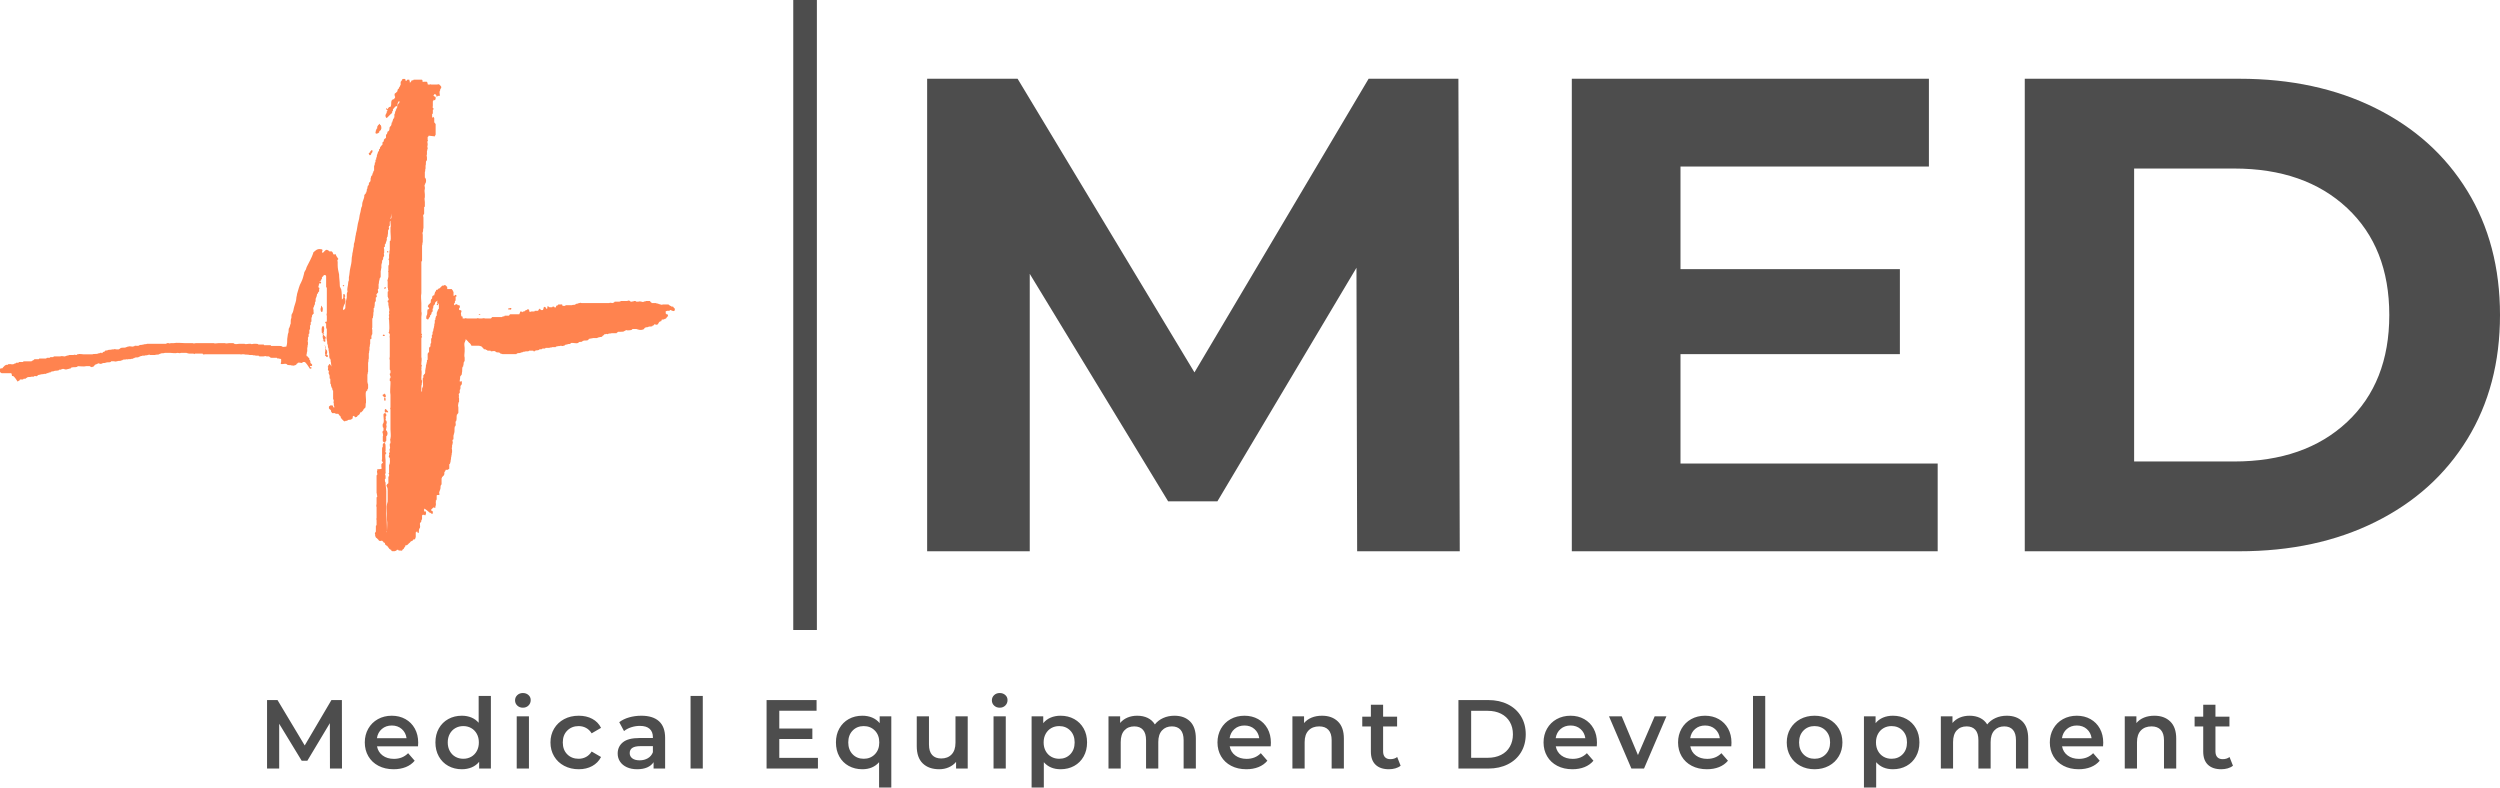 <svg viewBox="0 0 300 94.504" width="5000px" height="1575.067px" xmlns="http://www.w3.org/2000/svg" xmlns:xlink="http://www.w3.org/1999/xlink" preserveAspectRatio="none"><defs></defs><style>.an7cnG7z6O0filter-floo {flood-color:#4D4D4D;flood-opacity:0.5;}.companyName {fill:#4D4D4D;fill-opacity:1;}.icon1 {fill:#FF834F;fill-opacity:1;}.icon2 {fill:#FF4949;fill-opacity:1;}.icon3 {fill:#FFAE78;fill-opacity:1;}.shapeStroke-str {stroke:#313131;stroke-opacity:1;}.text {fill:#4D4D4D;fill-opacity:1;}</style><defs>
      <filter x="-1000" y="-1000" width="2000" height="2000" id="n7cnG7z6O" filterUnits="userSpaceOnUse" primitiveUnits="userSpaceOnUse" color-interpolation-filters="sRGB">
        <feMerge><feMergeNode in="SourceGraphic"></feMergeNode></feMerge>
      </filter></defs><g opacity="1" transform="rotate(0 0 9.45)">
<svg width="81.015" height="56.702" x="0" y="9.45" version="1.1" preserveAspectRatio="none" viewBox="2.5 16.6 96.3 67.4">
  <g transform="matrix(1 0 0 1 0 0)" class="icon1"><path d="M63.6,24.8L63.6,24.8L63.6,24.8c0,0.1,0,0.1-0.1,0.1c0,0.1,0,0.2,0,0.3c0,0,0,0.1,0,0.1l0,0c0,0.1,0.1,0.1,0,0.2l0,0  c-0.1,0.1,0,0.2,0,0.4c0,0.1,0,0.1,0,0.2c-0.1,0.1,0,0.3,0,0.4c0,0,0,0,0,0c0,0,0,0.1,0,0.1l0,0c-0.1,0.1,0,0.2-0.1,0.3c0,0,0,0,0,0  c0,0,0,0.1,0,0.1c0,0,0,0.1,0,0.1c0,0.1,0,0.2,0,0.3c0,0,0,0,0,0c-0.1,0.1,0,0.3,0,0.4l0,0l0,0c0,0.1,0,0.2,0,0.3c0,0,0,0,0,0.1  c0,0,0,0.1-0.1,0.1v0c-0.1,0.2,0,0.5-0.1,0.7c0,0,0,0,0,0c0,0,0,0.1,0,0.1c0,0.1,0,0.2,0,0.3c-0.1,0.2,0,0.4-0.1,0.5l0,0l0,0  c0,0,0,0.1,0,0.1c0,0,0,0.1,0,0.1c0,0.2,0,0.4,0,0.6l0,0c0.1,0,0,0.1,0.1,0.1l0,0c0.1,0.2,0.1,0.5,0,0.7l0,0c-0.1,0,0,0.1-0.1,0.2  l0,0l0,0c-0.1,0.1,0,0.3,0,0.4c0,0,0,0.1,0,0.1c0,0,0,0.1,0,0.1c0,0,0,0,0,0c-0.1,0.3,0,0.5,0,0.8c0,0,0,0.1,0,0.1  c0,0.1,0,0.2,0,0.3l0,0l0,0c-0.1,0.2,0,0.5,0,0.7c0,0.2,0,0.4,0,0.6c0,0,0,0.1-0.1,0.1l0,0c0,0,0,0,0,0.1c0,0.3,0,0.5,0,0.8  c0,0.1,0,0.1-0.1,0.2l0,0l0,0c-0.1,0.1,0,0.3,0,0.4c0,0.5,0,1,0,1.5c-0.1,0.2,0,0.4-0.1,0.6l0,0c-0.1,0.1,0,0.2,0,0.4  c0,0.3,0,0.6,0,1c-0.1,0.2,0,0.3-0.1,0.5l0,0c0,0,0,0.1,0,0.1c0,0.7,0,1.3,0,2c0,0.1,0,0.1-0.1,0.2c0,0,0,0,0,0.1c0,0.1,0,0.2,0,0.3  l0,0c0,0,0,0.1,0,0.2c0,0.4,0,0.7,0,1.1c0,0,0,0.1,0,0.1c0,0,0,0,0,0c0,0.1,0,0.1,0,0.2c0,0.4,0,0.7,0,1.1c0,0.1,0,0.2,0,0.3  c0,0.4,0,0.7,0,1.1c-0.1,0.5,0,0.9,0,1.4c0,0.1,0,0.2,0,0.4c0,0,0,0,0,0c0,0,0,0.1,0,0.1l0,0c0,0,0,0.1,0,0.1l0,0l0,0  c0,0.2,0,0.3,0,0.5c0,0,0,0,0,0c0,0,0,0.1,0,0.1l0,0l0,0c0.1,0.3,0,0.5,0,0.8c0,0.2,0,0.5,0,0.7c0,0.2,0,0.3,0,0.5  c0,0.1,0,0.2,0,0.4c0,0.1,0,0.2,0,0.3c0,0.8,0,1.5,0,2.3c0,0,0,0.1,0,0.1c0,0,0,0.1,0,0.1c0,0,0,0.1,0,0.1c0,0.3,0,0.6,0,0.9  c0,0.1,0,0.1,0,0.2c0,0,0,0,0,0.1c0.1,0.3,0,0.6,0,0.9l0,0c0,0,0,0.1,0,0.1l0,0c0,0,0,0.1,0,0.1l0,0c0.1,0.1,0.1,0.2,0,0.3l0,0  c0,0,0,0,0,0.1l0,0c0.1,0.1,0,0.1,0,0.2c0,0,0,0,0,0.1c0.1,0.4,0,0.8,0,1.1c0,0.1,0,0.2,0,0.3c0,0.3,0,0.6,0,0.9c0,0.1,0,0.2,0,0.2  c0,0.2,0,0.4,0,0.6c0.1,0.1,0.1,0,0.1,0c0-0.1,0-0.2,0-0.2c0,0,0-0.1,0-0.1c0-0.1,0-0.2,0.1-0.3l0,0c0.1-0.3,0-0.6,0-0.9  c0-0.1,0-0.2,0-0.3c0,0,0,0,0,0c0-0.1,0-0.1,0.1-0.2l0,0c0,0,0-0.1,0-0.1l0,0c-0.1-0.1,0-0.2,0.1-0.3c0,0,0,0,0,0c0,0,0-0.1,0.1-0.1  l0,0c0.1-0.2,0-0.5,0.1-0.7c0,0,0,0,0,0c0,0,0-0.1,0-0.1c0,0,0,0,0,0c0.1-0.2,0-0.4,0.1-0.5l0,0c0,0,0,0,0-0.1l0,0  c0.1-0.1,0-0.2,0.1-0.3c0,0,0-0.1,0-0.1c0,0,0-0.1,0-0.1l0,0c0,0,0-0.1,0.1-0.1c0-0.1,0-0.2,0-0.3c0-0.1,0-0.3,0-0.4  c0,0,0-0.1,0-0.1c0-0.1,0-0.1,0.1-0.2l0,0c0,0,0-0.1,0.1-0.1c0-0.2,0-0.4,0-0.6c0,0,0-0.1,0.1-0.1l0,0c0,0,0-0.1,0.1-0.1  c0-0.1,0-0.2,0-0.3c0-0.1,0-0.1,0.1-0.2l0,0c0,0,0,0,0-0.1c0-0.2,0-0.3,0-0.5c0-0.1,0.1-0.1,0.1-0.1c0-0.1,0-0.3,0-0.4  c0-0.1,0.1-0.1,0.1-0.1c0-0.1,0-0.2,0-0.3c0-0.1,0-0.1,0.1-0.2l0,0c0,0,0,0,0-0.1c0,0,0-0.1,0-0.1c0.1-0.1,0-0.2,0.1-0.3l0,0  c0,0,0,0,0-0.1c0,0,0,0,0,0c0.1-0.2,0-0.4,0.1-0.5l0,0c0,0,0,0,0-0.1l0,0l0,0c0.1-0.1-0.1-0.3,0.1-0.4l0,0c0,0,0,0,0-0.1  c0,0,0,0,0-0.1c0.1-0.1,0-0.2,0.1-0.3l0,0c0,0,0-0.1,0.1-0.1l0,0c0-0.1,0-0.3,0-0.4c0.1-0.2,0.1-0.3,0.2-0.5c0,0,0,0,0.1-0.1l0,0  c0,0,0,0,0-0.1c0-0.1,0-0.1,0-0.2c0,0,0-0.1,0-0.1l0,0c0,0,0-0.1,0-0.1c0-0.1,0-0.1,0-0.2c0-0.1,0.1-0.2,0.1-0.3c0,0,0,0,0,0  c0,0,0,0,0,0.1c0,0.1-0.1,0.2-0.2,0.2c0,0,0,0.1,0,0.1c0,0,0,0.1-0.1,0.1l0,0l0,0c-0.1,0-0.1-0.1-0.1-0.1c0,0,0,0,0,0c0,0,0,0,0,0  c0,0,0-0.1,0.1-0.1l0,0c0,0,0-0.1,0-0.1l0,0c-0.1-0.1,0-0.2,0-0.3c0,0,0-0.1,0-0.1c0,0,0-0.1,0,0s0,0,0,0c0,0.1-0.1,0.1-0.2,0.2l0,0  c0,0,0,0-0.1,0.1l0,0c-0.1,0.1,0,0.2-0.1,0.3l0,0c0,0,0,0-0.1,0.1l0,0c-0.1,0,0,0.1-0.1,0.2l0,0c0,0,0,0,0,0.1c0,0,0,0.1,0,0.1  c0,0,0,0.1-0.1,0.1l0,0c0,0.2,0.1,0.4-0.1,0.5l0,0c-0.1,0.1,0,0.2-0.1,0.3l0,0c0,0,0,0.1-0.1,0.1l0,0c-0.1,0.1,0,0.2-0.1,0.3l0,0  c0,0,0,0-0.1,0.1l0,0c-0.1,0.1,0,0.2-0.1,0.2l0,0c-0.1,0.1-0.1,0-0.2,0l0,0c0,0,0,0-0.1-0.1c0,0,0-0.1,0-0.1c0-0.1,0-0.3,0.1-0.4  l0,0c0.1-0.3,0-0.5,0.1-0.8c0,0,0,0,0,0c0,0,0,0,0.1,0l0,0c0,0,0,0,0.1-0.1l0,0c0.1-0.1,0-0.1-0.1-0.2l0,0c-0.1-0.1-0.1-0.2,0-0.3  l0,0c0,0,0-0.1,0.1-0.1l0,0c0,0,0-0.1,0.1-0.1l0,0c0,0,0-0.1,0.1-0.1l0,0c0.1-0.2,0-0.4,0.1-0.5l0,0c0,0,0-0.1,0.1-0.1l0,0  c0.1-0.1,0-0.3,0.1-0.4l0,0c0,0,0,0,0.1-0.1l0,0c0,0,0.1,0,0.1,0l0,0l0,0c0.1,0,0-0.1,0.1-0.2c0,0,0,0,0-0.1c0.1-0.1,0-0.2,0.1-0.2  l0,0c0,0,0-0.1,0.1-0.1c0,0,0,0,0-0.1c0,0,0-0.1,0.1-0.1c0,0,0.1,0,0.1,0c0,0,0,0,0,0l0,0c0,0,0,0,0.1-0.1l0,0c0,0,0,0,0.1-0.1l0,0  c0,0,0,0,0.1,0l0,0c0,0,0,0,0.1-0.1c0,0,0,0,0,0c0,0,0.1-0.1,0.1-0.1l0,0c0-0.1,0.1,0,0.1-0.1l0,0c0,0,0,0,0.1-0.1c0,0,0,0,0,0  c0,0,0,0,0.1,0l0,0l0,0c0,0,0,0,0.1,0l0,0c0.1-0.1,0.2-0.1,0.3,0l0,0c0,0,0,0,0.1,0.1l0,0c0,0,0,0,0.1,0.1l0,0c0,0,0,0.1,0,0.1  c0,0,0,0,0,0.1c0,0,0,0,0,0.1l0,0c0,0,0,0,0.1,0c0.1,0,0.1,0,0.2,0c0.1,0,0.2,0,0.3,0l0,0l0,0c0,0,0.1,0,0.1,0.1l0,0  c0,0,0,0,0.1,0.1c0,0.1,0,0.1,0.1,0.2c0,0,0,0,0,0.1c0,0,0,0,0,0.1c0,0,0,0.1,0,0.1c0,0,0,0.1,0,0.1c0,0,0,0.1,0,0.1c0,0,0,0,0,0  c0,0,0,0.1,0,0.1c0,0,0,0,0,0c0,0,0,0,0,0c0-0.1,0.1,0,0.2-0.1l0,0c0-0.1,0.1-0.1,0.2,0l0,0c0.1,0.1,0,0.2-0.1,0.2  c0,0.1,0,0.3,0,0.4c0,0,0,0.1,0,0.1l0,0c0,0,0,0.1-0.1,0.1c0,0.1,0,0.1,0,0.2c0,0,0,0.1-0.1,0.1l0,0c0,0,0,0,0,0.1l0,0l0,0  c0,0.1-0.1,0.2,0.1,0.2l0,0l0,0c0,0,0-0.1,0.1-0.1l0,0c0.1-0.1,0.2,0,0.2,0l0,0c0,0,0.1,0,0.1,0.1c0,0,0.1,0,0.2,0  c0.1,0,0,0.1,0.1,0.1c0,0.1,0,0.2,0,0.2c0,0,0,0.1-0.1,0.1l0,0c0,0,0,0,0,0.1c0,0.1,0,0.1,0,0.2c0,0,0,0,0.1,0l0,0  c0.2,0,0.3,0.1,0.2,0.3c-0.1,0.2,0,0.3,0,0.5c0,0.1,0,0.1,0.1,0.1c0,0,0.1,0,0.1,0.1c0,0,0,0.1,0,0.1l0,0c0,0,0,0.1,0,0.1l0,0  c0,0,0,0,0.1,0c0.1,0,0.1,0,0.2,0c0.1-0.1,0.2,0,0.4,0c0.1,0,0.1,0,0.2,0c0,0,0,0,0.1,0l0,0c0,0,0.1,0,0.1,0c0,0,0.1,0,0.1,0  c0.1,0,0.1,0,0.2,0c0.1,0,0.1,0,0.2,0c0,0,0.1,0,0.1,0c0,0,0,0,0,0c0,0,0.1,0,0.1,0c0,0,0,0,0.1,0c0,0,0.1,0,0.1,0c0,0,0,0,0,0  c0.1-0.1,0.3,0,0.4,0c0.1,0,0.1,0,0.2,0c0,0,0,0,0.1,0l0,0c0.2,0,0.3-0.1,0.5,0l0,0c0,0,0,0,0.1,0c0.1,0,0.2,0,0.2,0  c0,0,0.1,0,0.1,0c0.1,0,0.2,0,0.3,0c0,0,0,0,0.1,0l0,0c0,0,0.1,0,0.1-0.1c0,0,0,0,0,0c0,0,0.1,0,0.1-0.1c0,0,0,0,0.1,0  c0.1,0,0.1,0,0.2,0c0.1,0,0.3,0,0.4,0c0,0,0.1,0,0.1,0c0.1,0,0.1,0,0.2,0c0,0,0.1,0,0.1,0c0.1,0,0.1,0,0.2,0c0,0,0,0,0.1,0l0,0l0,0  c0,0,0.1,0,0.1-0.1c0,0,0.1,0,0.1,0c0,0,0.1,0,0.1,0l0,0l0,0c0,0,0.1,0,0.1-0.1c0,0,0,0,0.1,0c0,0,0,0,0.1,0c0.1,0,0.2,0,0.3,0  c0,0,0,0,0.1,0l0,0c0,0,0,0,0.1-0.1l0,0c0,0,0-0.1,0.1-0.1l0,0c0,0,0.1,0,0.1,0c0.1,0,0.2,0,0.2,0c0,0,0,0,0.1,0c0,0,0,0,0,0  c0,0,0.1,0,0.1,0c0.1,0,0.3,0,0.4,0c0,0,0.1,0,0.1,0l0,0c0,0,0.1,0,0.1,0c0,0,0.1,0,0.1,0c0,0,0,0,0.1,0l0,0c0-0.1,0.1-0.2,0.1-0.3  l0,0l0,0c0,0,0-0.1,0.1-0.1c0,0,0.1,0,0.1,0c0,0,0.1,0.1,0.1,0.1l0,0c0,0,0.1,0,0.1-0.1c0,0,0,0,0.1,0c0,0,0,0,0.1,0l0,0  c0,0,0,0,0.1-0.1l0,0c0-0.1,0.1,0,0.2-0.1l0,0c0,0,0.1,0,0.1-0.1c0.1,0,0.1,0,0.2,0c0,0,0.1,0,0.1,0.1c0,0.3,0.1,0.3,0.3,0.2  c0.1,0,0.2,0,0.3,0c0,0,0,0,0.1,0l0,0c0,0,0.1,0,0.1-0.1c0,0,0,0,0.1,0c0,0,0,0,0,0l0,0c0,0,0,0,0.1,0l0,0c0,0,0.1,0,0.1,0  c0,0,0.1,0,0.1,0c0,0,0,0,0.1,0l0,0c0-0.1,0-0.1,0.1-0.2l0,0c0,0,0,0,0.1-0.1c0,0,0,0,0,0c0.1,0,0.1,0.1,0.1,0.1l0,0  c0,0,0,0,0.1,0.1c0,0,0.1,0,0.1,0c0,0,0,0,0.1,0l0,0c0,0,0.1,0,0.1-0.1l0,0c0.1-0.1,0-0.2,0.1-0.3l0,0c0.1-0.1,0.2-0.1,0.3,0.1  c0,0,0,0,0,0c0,0,0,0,0,0c0,0.1,0,0.1,0.1,0.1c0.1,0,0.1,0,0.1-0.1c0-0.1,0-0.1,0-0.2l0,0c0.1-0.1,0.1,0,0.2,0  c0,0.1,0.1,0.1,0.2,0.1c0.1,0,0.1,0,0.2,0c0,0,0.1,0,0.1,0c0,0,0,0,0,0c0-0.1,0.1-0.1,0.1-0.1c0,0,0.1,0,0.1,0c0,0,0.1,0,0.1,0.1  l0,0c0.1,0,0.1,0.1,0.2,0l0,0c0.1-0.1,0-0.2,0.1-0.2l0,0c0-0.1,0.1,0,0.2-0.1l0,0c0-0.1,0.1-0.1,0.1-0.1c0,0,0.1,0,0.1,0  c0,0,0.1,0,0.1,0c0,0,0.1,0,0.1,0c0,0,0.1,0,0.1,0l0,0c0.2-0.1,0.1,0.2,0.2,0.2c0.1,0,0.2,0,0.3,0c0,0,0.1,0,0.1-0.1  c0.1,0,0.2,0,0.3,0c0,0,0.1,0,0.1,0c0,0,0,0,0,0c0,0,0.1,0,0.1,0c0.1,0,0.1,0,0.2,0c0,0,0.1,0,0.1,0c0,0,0,0,0,0c0,0,0,0,0.1,0  c0,0,0,0,0,0c0.2-0.1,0.4,0,0.5-0.1l0,0c0,0,0,0,0.1-0.1l0,0l0,0c0,0,0.1,0,0.1,0c0,0,0,0,0,0c0,0,0,0,0.1,0l0,0  c0-0.1,0.1,0,0.2-0.1l0,0c0,0,0,0,0.1,0c0,0,0,0,0,0c0.1-0.1,0.2,0,0.3,0c0,0,0,0,0,0c0,0,0.1,0,0.1,0c0.1,0,0.3,0,0.4,0  c0.1,0,0.1,0,0.2,0c0.1,0,0.2,0,0.3,0c0,0,0,0,0.1,0c0,0,0.1,0,0.1,0c0.1,0,0.2,0,0.3,0c0,0,0,0,0,0c0.1,0,0.1,0,0.2,0  c0.2,0,0.5,0,0.7,0c0,0,0.1,0,0.1,0c0,0,0,0,0,0c0.4,0,0.8,0,1.2,0c0.1,0,0.1,0,0.2,0c0.2-0.1,0.4,0,0.5,0l0,0  c0.1-0.1,0.2,0,0.2-0.1l0,0c0,0,0.1,0,0.1-0.1c0.1,0,0.1,0,0.2,0c0,0,0.1,0,0.1,0c0,0,0,0,0.1,0c0.1,0,0.2,0,0.3,0l0,0l0,0  c0.1-0.1,0.2,0,0.2-0.1c0,0,0.1,0,0.1,0c0.1,0,0.1,0,0.2,0l0,0l0,0c0.1,0,0.1,0,0.2,0l0,0l0,0c0.1,0,0.2,0,0.2,0c0,0,0,0,0,0  c0.1,0,0.1,0,0.2,0l0,0l0,0c0.2-0.1,0.3-0.1,0.5,0.1c0,0,0,0,0.1,0c0,0,0,0,0.1,0l0,0c0.1-0.1,0.2,0,0.3-0.1l0,0l0,0c0,0,0,0,0.1,0  c0,0,0,0,0,0c0.1,0,0.1,0,0.2,0.1l0,0c0.1,0,0.1,0,0.2,0c0,0,0,0,0,0c0.2,0,0.3-0.1,0.5,0l0,0c0,0,0,0,0.1,0l0,0  c0.1,0.1,0.2,0,0.3,0l0,0l0,0c0.1-0.1,0.2,0,0.3-0.1c0,0,0.1,0,0.1,0c0.1,0,0.2,0,0.3,0c0,0,0.1,0,0.1,0c0,0,0.1,0,0.1,0.1l0,0  c0,0,0,0,0.1,0.1l0,0c0,0,0.1,0,0.1,0.1c0.1,0,0.2,0,0.3,0c0.1,0,0.1,0,0.2,0l0,0c0,0,0,0,0.1,0l0,0c0.1,0.1,0.2,0,0.3,0.1  c0,0,0,0,0,0c0,0,0,0,0.1,0l0,0c0,0.1,0.1,0,0.2,0.1c0,0,0,0,0,0c0,0,0,0,0.1,0c0,0,0,0,0,0c0.1,0.1,0.2,0,0.3,0c0,0,0.1,0,0.1,0  c0,0,0,0,0.1,0c0,0,0,0,0,0c0,0,0.1,0,0.1,0c0,0,0,0,0.1,0c0,0,0.1,0,0.1,0c0,0,0,0,0.1,0c0.1,0,0.1,0,0.2,0c0,0,0,0,0,0  c0,0,0,0,0.1,0.1l0,0c0,0,0.1,0,0.1,0.1c0,0,0,0,0.1,0c0,0,0.1,0,0.1,0.1l0,0c0,0,0,0,0.1,0c0,0,0.1,0,0.1,0c0,0,0.1,0,0.1,0.1l0,0  c0,0,0.1,0.1,0.1,0.1l0,0c0,0,0,0,0.1,0.1l0,0c0,0,0,0,0,0.1c0,0,0,0.1,0,0.1c0,0,0,0.1-0.1,0.1l0,0l0,0c-0.1,0.1-0.2,0-0.2,0l0,0  l0,0c0,0,0,0-0.1,0l0,0l0,0c0,0-0.1,0-0.1-0.1l0,0c-0.1,0-0.1,0-0.2,0c0,0,0,0,0,0c0,0.1-0.1,0.1-0.1,0.1c-0.1,0-0.2,0-0.3,0  c-0.1,0.1-0.2,0-0.2,0.1l0,0c0,0,0,0,0,0.1c0,0,0,0.1,0,0.1c0,0,0,0,0,0.1l0,0c0,0,0.1,0,0.1,0.1c0,0,0,0,0.1,0c0,0,0.1,0,0.1,0.1  l0,0c0,0.1,0.1,0.2,0,0.2l0,0c0,0-0.1,0-0.1,0.1l0,0c0,0,0,0-0.1,0.1l0,0c0,0,0,0.1-0.1,0.1l0,0c0,0.1-0.1,0-0.2,0.1l0,0  c-0.1,0.1-0.3,0-0.4,0.1l0,0c0,0,0,0,0,0.1c0,0,0,0,0,0c0,0,0,0.1-0.1,0.1l0,0c-0.2,0-0.3,0.2-0.4,0.4l0,0c-0.1,0.1-0.2,0.1-0.3,0.1  l0,0c0,0-0.1,0-0.1-0.1l0,0c0,0-0.1,0-0.1,0l0,0c0,0.1-0.1,0.2-0.2,0.2l0,0c0,0-0.1,0-0.1,0.1l0,0c-0.2,0.1-0.4,0-0.6,0.1l0,0  c-0.1,0.1-0.2,0-0.4,0.1l0,0c0,0-0.1,0-0.1,0.1l0,0c0,0-0.1,0-0.1,0.1l0,0c0,0.1-0.1,0-0.2,0.1l0,0c-0.3,0.1-0.6,0-0.9-0.1l0,0  c-0.2,0-0.3,0-0.5,0l0,0c0,0-0.1,0-0.1,0.1l0,0c-0.2,0.1-0.5,0.1-0.7,0.1l0,0c-0.1-0.1-0.2,0-0.4,0.1l0,0c-0.1,0.1-0.3,0.1-0.5,0.1  c-0.1,0-0.2,0-0.4,0l0,0c0,0,0,0-0.1,0.1l0,0c0,0-0.1,0-0.1,0.1l0,0c-0.1,0-0.1,0-0.2,0l0,0l0,0c-0.1,0-0.2,0-0.4,0l0,0  c0,0,0,0-0.1,0l0,0c-0.2,0.1-0.4,0-0.5,0.1l0,0l0,0c-0.1,0.1-0.2,0-0.3,0l0,0c-0.1,0.1-0.2,0-0.3,0.1l0,0c0,0,0,0.1-0.1,0.1l0,0  c0,0.1-0.1,0-0.1,0.1l0,0c0,0,0,0-0.1,0.1l0,0c-0.1,0.1-0.3,0-0.4,0.1l0,0l0,0c0,0,0,0-0.1,0l0,0c-0.1,0.1-0.1,0-0.2,0.1  c-0.1,0-0.3,0-0.4,0c-0.1,0-0.1,0-0.2,0l0,0c-0.1,0.1-0.3,0-0.4,0.1c0,0-0.1,0-0.1,0c0,0-0.1,0-0.1,0.1l0,0c0,0,0,0-0.1,0.1l0,0l0,0  c-0.2,0.1-0.5,0-0.7,0.1l0,0c0,0-0.1,0-0.1,0.1l0,0l0,0c-0.2,0.1-0.4,0-0.5,0.1l0,0c0,0,0,0-0.1,0.1l0,0c-0.2,0.1-0.5,0-0.7,0  c-0.1,0-0.2,0-0.3,0l0,0c0,0,0,0-0.1,0.1l0,0c-0.1,0.1-0.3,0-0.4,0.1l0,0c0,0,0,0-0.1,0l0,0c-0.1,0.1-0.2,0-0.3,0.1l0,0l0,0  c0,0.1-0.1,0.1-0.2,0.1l0,0l0,0c-0.1,0.1-0.2,0-0.4,0l0,0c-0.2,0.1-0.4,0-0.5,0.1l0,0c0,0,0,0-0.1,0l0,0c0,0-0.1,0-0.1,0.1l0,0l0,0  c-0.1,0-0.2,0-0.3,0c0,0-0.1,0-0.1,0c0,0,0,0-0.1,0l0,0c-0.1,0.1-0.3,0-0.4,0.1c-0.2,0-0.4,0-0.5,0c0,0-0.1,0-0.1,0.1l0,0  c0,0-0.1,0-0.1,0c-0.1,0-0.1,0-0.2,0c0,0,0,0-0.1,0l0,0l0,0c0,0.1-0.1,0-0.1,0.1c-0.1,0-0.1,0-0.2,0c0,0,0,0-0.1,0l0,0l0,0  c0,0.1-0.1,0-0.1,0.1l0,0l0,0c-0.2,0.1-0.3,0-0.5,0.1l0,0c0,0-0.1,0-0.1,0.1c0,0-0.1,0-0.1,0c0,0-0.1,0-0.1-0.1l0,0  c-0.1,0-0.2,0-0.4,0l0,0c0,0,0,0-0.1,0l0,0l0,0c0,0-0.1,0-0.1,0l0,0c0,0.1-0.1,0-0.1,0.1c0,0-0.1,0-0.1,0c-0.1,0-0.2,0-0.3,0l0,0  c-0.1,0.1-0.3,0-0.4,0.1l0,0c-0.1,0.1-0.2,0-0.3,0.1l0,0l0,0c-0.2,0.1-0.4,0-0.5,0.1l0,0c0,0-0.1,0-0.1,0.1l0,0l0,0  c-0.6,0-1.2,0-1.9,0l0,0l0,0c0,0-0.1,0-0.1,0l0,0l0,0c-0.1-0.1-0.2,0-0.3-0.1l0,0c0,0,0,0-0.1-0.1l0,0c-0.2-0.1-0.4,0-0.5-0.1l0,0  c0,0-0.1,0-0.1-0.1l0,0c-0.2-0.1-0.4,0-0.6,0l0,0l0,0c0,0-0.1,0-0.1-0.1l0,0c-0.1,0-0.1,0-0.2,0c-0.1,0-0.1,0-0.2,0  c0,0-0.1,0-0.1-0.1l0,0c0,0,0,0-0.1,0l0,0l0,0c0,0-0.1,0-0.1-0.1l0,0c0,0,0,0-0.1,0c0,0-0.1,0-0.1,0c0,0-0.1,0-0.1-0.1l0,0  c0,0,0,0-0.1-0.1l0,0c0,0,0,0-0.1-0.1l0,0c0,0,0,0-0.1-0.1l0,0c-0.1-0.1-0.2,0-0.3-0.1l0,0l0,0c-0.3,0-0.6,0-0.9,0l0,0  c0,0-0.1,0-0.1,0l0,0c0,0,0,0-0.1,0l0,0c0,0-0.1-0.1-0.1-0.1l0,0c0,0,0,0,0-0.1l0,0c0,0-0.1,0-0.1-0.1l0,0c0,0,0,0-0.1-0.1l0,0  c0,0-0.1,0-0.1-0.1l0,0c0,0-0.1,0-0.1-0.1l0,0c0,0,0,0-0.1-0.1l0,0c0,0,0,0-0.1-0.1l0,0c0,0,0,0-0.1-0.1l0,0c-0.2,0,0,0.1-0.1,0.2  l0,0c-0.1,0.1,0,0.2-0.1,0.2l0,0l0,0c-0.1,0.3,0,0.6,0,0.8c0,0.1,0,0.2,0,0.3l0,0c0,0,0,0.1,0,0.1c0,0,0,0,0,0.1  c0,0.3-0.1,0.6,0,0.9l0,0c0,0,0,0,0,0.1l0,0c0,0.1,0,0.2,0,0.3c0,0,0,0,0,0c0,0.1,0,0.1-0.1,0.2l0,0c-0.1,0.2,0,0.3-0.1,0.5  c0,0,0,0,0,0.1c0,0,0,0.1-0.1,0.1l0,0c-0.1,0.3,0,0.6-0.1,0.9c0,0,0,0.1,0,0.1c0,0.1,0,0.1-0.1,0.2l0,0c0,0,0,0.1-0.1,0.1l0,0  c-0.1,0.2,0,0.4-0.1,0.6c0,0.1,0,0.1,0,0.2c0,0,0.1,0,0.1,0l0,0c0.1,0,0.1-0.1,0.2,0c0,0,0,0,0,0c0,0.1,0,0.2,0,0.3l0,0l0,0  c0,0.1,0,0.1-0.1,0.2l0,0c0,0,0,0.1-0.1,0.1c0,0.1,0,0.2,0,0.3c0,0.1,0,0.2-0.1,0.3c0,0.1,0,0.3,0,0.4c0,0.1-0.1,0.1-0.1,0.1  c-0.1,0.1,0,0.3,0,0.4c-0.1,0.1,0,0.2,0,0.3c0,0,0,0.1,0,0.2c0,0.1,0,0.1,0,0.2c0,0,0,0.1,0,0.1c0,0,0,0.1-0.1,0.1  c0,0.1,0,0.1,0,0.2c-0.1,0.2,0,0.4,0,0.5c0,0,0,0.1,0,0.2c0,0,0,0.1,0,0.1c0,0.1,0,0.3,0,0.4c0,0.1,0,0.1-0.1,0.2l0,0  c0,0,0,0.1-0.1,0.1l0,0c-0.1,0.3,0,0.6-0.1,0.9l0,0c0,0,0,0.1-0.1,0.1l0,0c0,0.1,0,0.2,0,0.3l0,0c0.1,0.1,0,0.1,0,0.2c0,0,0,0,0,0  c0,0,0,0.1,0,0.1l0,0c0,0,0,0.1-0.1,0.1l0,0c-0.1,0.3,0,0.7-0.1,1l0,0c-0.1,0.1,0,0.2-0.1,0.3l0,0c0,0,0,0.1,0,0.1c0,0,0,0.1,0,0.1  c0,0.1,0,0.2,0,0.3l0,0l0,0c0,0,0,0.1-0.1,0.1l0,0c-0.1,0.1,0,0.2,0,0.4c0,0,0,0,0,0.1c0,0,0,0,0,0c0,0,0,0,0,0c0,0,0,0,0,0  c-0.1,0.1,0,0.2-0.1,0.3l0,0c0,0.1,0,0.2,0,0.2c0,0,0,0,0,0c0,0,0,0.1,0,0.1c0,0,0,0,0,0c-0.1,0.1,0,0.2,0,0.4c0,0,0,0,0,0  c0,0.1,0,0.1,0,0.2c0,0,0,0.1,0,0.1c-0.1,0.2,0,0.3-0.1,0.5c0,0,0,0.1,0,0.1c-0.1,0.2,0,0.4-0.1,0.5l0,0c0,0,0,0,0,0.1  c0,0,0,0.1,0,0.1c-0.1,0.1,0,0.2-0.1,0.3l0,0c0,0,0,0.1-0.1,0.1c0,0.2,0,0.4,0,0.6c0,0,0,0.1-0.1,0.1l0,0c0,0.1-0.1,0-0.1,0.1  c0,0-0.1,0-0.1,0c-0.1,0-0.1,0-0.2,0l0,0c-0.1,0.1,0,0.2-0.1,0.2l0,0c0,0,0,0.1-0.1,0.1l0,0c0,0.1,0,0.1,0,0.2l0,0l0,0  c0,0.1,0,0.2-0.1,0.3l0,0c0,0,0,0.1-0.1,0.1l0,0c0,0,0,0.1-0.1,0.1l0,0c-0.1,0.1,0,0.2-0.1,0.2c0,0.1,0,0.1,0,0.2c0,0.1,0,0.2,0,0.3  l0,0l0,0c0,0.1,0,0.2,0,0.3c0,0,0,0,0,0c0,0.1,0,0.1-0.1,0.2l0,0c-0.1,0.2,0,0.4-0.1,0.6l0,0l0,0c0,0.1-0.1,0.2-0.1,0.3  c-0.1,0.1,0,0.3,0,0.4c0,0,0,0.1-0.1,0.1l0,0c0,0-0.1,0-0.1,0c-0.2,0-0.2,0-0.2,0.2c0,0.1,0,0.2,0,0.2l0,0c0,0,0,0.1,0,0.1l0,0l0,0  c0,0.1,0,0.2-0.1,0.3l0,0c-0.1,0,0,0.1,0,0.1l0,0c-0.1,0.2,0.1,0.5-0.1,0.7c0,0,0,0,0,0c0,0,0,0,0,0c0,0,0.1,0.1,0,0.2l0,0  c-0.1,0.1-0.2-0.1-0.3,0l0,0c0,0,0,0-0.1,0.1l0,0c0,0,0,0-0.1,0.1l0,0c0,0,0,0-0.1,0.1c0,0,0,0.1,0,0.1c0.3,0.1,0.3,0.2,0.2,0.5l0,0  c0,0,0,0-0.1,0l0,0c0,0,0,0-0.1-0.1l0,0c0-0.1-0.1-0.1-0.1,0c0,0,0,0,0,0C63,77.8,63,77.9,63,78l0,0c0,0,0,0,0,0.1l0,0l0,0  c0,0,0,0.1,0,0.1c0,0,0,0.1,0,0.1c0.1,0.1,0.2-0.1,0.2,0l0,0c0.1,0.2,0.1,0.3,0,0.5l0,0c0,0.1-0.1,0.1-0.2,0l0,0c0,0,0,0-0.1,0  c0,0,0,0-0.1,0c0,0,0,0-0.1,0.1l0,0c0,0.1,0,0.1,0,0.2c0,0,0,0.1,0,0.1c0,0,0,0.1,0,0.1c0,0,0,0,0,0.1c0,0.1-0.1,0.1-0.1,0.2l0,0  c0,0.1,0,0.2-0.1,0.3l0,0c0,0-0.1,0-0.1,0.1c0,0.1,0,0.2,0,0.2c0,0.2,0.1,0.4-0.1,0.6l0,0c-0.1,0.2,0,0.4-0.1,0.6l0,0  c0,0-0.1,0-0.1,0c-0.1-0.1,0-0.2-0.1-0.2c0,0,0,0-0.1,0l0,0c0,0,0,0.1-0.1,0.1c0,0.1,0,0.1,0,0.2c0,0,0,0.1,0,0.1c0,0,0,0,0,0  c0,0,0,0,0,0.1c0,0.1,0,0.2,0,0.3c-0.1,0.1,0,0.2-0.1,0.2l0,0c0,0,0,0,0,0.1l0,0c0,0,0,0-0.1,0l0,0c0,0,0,0-0.1,0l0,0  c0,0,0,0-0.1,0.1l0,0c0,0,0,0.1-0.1,0.1l0,0c0,0.1-0.1,0-0.2,0.1l0,0c0,0,0,0-0.1,0.1l0,0c0,0,0,0.1-0.1,0.1c0,0,0,0,0,0  c0,0,0,0-0.1,0.1l0,0c0,0,0,0-0.1,0.1l0,0c0,0,0,0-0.1,0.1l0,0c-0.1,0.1-0.2,0-0.3,0.1l0,0c0,0,0,0,0,0.1l0,0c0,0,0,0,0,0  c0,0,0,0,0,0c0,0,0,0.1-0.1,0.1l0,0c0,0,0,0.1-0.1,0.2l0,0c0,0,0,0.1-0.1,0.1l0,0c0,0.1-0.1,0-0.1,0.1c0,0,0,0,0,0  c0,0,0,0.1-0.1,0.1l0,0c-0.1,0.1-0.1,0-0.2,0c-0.1,0-0.1,0-0.2,0c0,0-0.1,0-0.1-0.1l0,0c0,0,0,0-0.1,0c-0.1,0-0.1,0-0.1,0  c0,0,0,0.1-0.1,0.1l0,0c0,0.1-0.1,0-0.2,0.1c-0.1,0-0.2,0-0.3,0c-0.1,0-0.1,0-0.2-0.1l0,0c0,0,0-0.1,0-0.1l0,0l0,0  c-0.1,0-0.1,0-0.2-0.1l0,0c0,0-0.1,0-0.1-0.1l0,0c0,0,0,0-0.1-0.1l0,0c0,0,0-0.1-0.1-0.1l0,0c0,0,0,0,0-0.1l0,0c0,0-0.1,0-0.1-0.1  l0,0c0,0,0,0-0.1,0l0,0c0,0,0,0-0.1-0.1l0,0c0,0-0.1-0.1-0.1-0.1c0,0,0,0,0,0c0-0.1,0-0.1,0-0.2c0,0-0.1,0-0.1,0l0,0  c0,0-0.1,0-0.1-0.1l0,0c0,0,0,0-0.1-0.1l0,0c0,0,0,0-0.1-0.1l0,0c0,0-0.1,0-0.1,0l0,0c-0.1,0-0.2,0.1-0.3,0l0,0c0,0-0.1,0-0.1-0.1  l0,0c0,0,0,0-0.1-0.1l0,0c0,0,0,0-0.1-0.1l0,0c0,0,0,0-0.1-0.1l0,0c0,0-0.1,0-0.1-0.1l0,0c-0.1,0,0-0.1-0.1-0.2c0,0,0-0.1,0-0.1  c0,0,0-0.1,0-0.1l0,0l0,0c-0.1-0.1,0-0.3,0.1-0.4c0-0.3,0-0.5,0-0.8c0,0,0-0.1,0.1-0.1c0-0.1,0-0.1,0-0.2c0-0.1,0-0.2,0-0.3l0,0  c0,0,0-0.1,0-0.1c0,0,0-0.1,0-0.1c0,0,0-0.1,0-0.1l0,0c-0.1-0.1,0-0.2,0-0.2c0,0,0,0,0-0.1c0,0,0-0.1,0-0.1l0,0c0-0.1,0-0.1,0-0.2  c0,0,0-0.1,0-0.1c0,0,0-0.1,0-0.1c0,0,0-0.1,0-0.1c0,0,0,0,0-0.1c0,0,0,0,0,0c0-0.1,0-0.1,0-0.2l0,0c0,0,0,0,0-0.1  c0-0.1,0-0.2,0-0.2c0,0,0-0.1,0-0.1c0-0.1,0-0.1,0-0.2c-0.1-0.2,0-0.3,0-0.5c0-0.3,0-0.5,0-0.8c0-0.1,0-0.1,0.1-0.2l0,0  c0,0,0-0.1,0-0.1l0,0c-0.1-0.1,0-0.3-0.1-0.4c0-0.3,0-0.5,0-0.8c0-0.1,0-0.2,0-0.3c0-0.4,0-0.9,0-1.3c0-0.1,0-0.2,0.1-0.2  c0,0,0-0.1,0-0.1c0,0,0,0,0-0.1l0,0c0-0.1-0.1-0.3,0-0.4c0-0.1,0-0.2,0-0.2C57,72.3,57,72.2,56.9,72c0-0.1,0-0.3,0-0.4  c0,0,0-0.1,0.1-0.1l0,0c0,0,0-0.1,0.1-0.1c0,0,0-0.1,0-0.1c0,0,0-0.1-0.1-0.1l0,0c0-0.1-0.1-0.2,0-0.3l0,0c0,0,0,0,0-0.1  c0,0,0-0.1,0-0.1c0-0.1,0-0.2,0-0.2l0,0c0-0.3,0-0.7,0-1c0,0,0-0.1,0-0.1c0-0.1,0-0.2,0.1-0.3l0,0l0,0c0-0.1,0-0.2,0-0.3l0,0  c0-0.1,0-0.1,0.1-0.2l0,0c0.1-0.1,0.1-0.1,0.2,0l0,0c0.1,0.1,0.1,0.3,0.1,0.5c0,0,0,0,0,0.1c0,0.1,0,0.2,0,0.2c0,0,0,0.1,0,0.1  c0,0,0,0.1,0,0.1l0,0l0,0c0,0,0,0.1,0,0.1l0,0c-0.1,0.1,0,0.1,0,0.2l0,0c0,0,0.1,0,0.1,0.1l0,0c0,0,0,0.1-0.1,0.1l0,0  c-0.1,0.3,0,0.6,0,0.9c0,0,0,0,0,0c0,0,0,0,0,0c0,0.2,0,0.3,0,0.5l0,0l0,0c0,0.1,0,0.1,0,0.2c0,0.3,0,0.7,0,1c0.1,0.2-0.2,0.3,0,0.5  c0,0.1,0,0.2,0,0.4c0,0,0,0.1-0.1,0.1l0,0c0,0.2,0,0.4,0.1,0.5c0,0.1,0,0.1,0,0.2c0,0.3,0.1,0.6,0.1,1c0,0.7,0,1.4,0,2.1  c0,0.2,0,0.3,0,0.5c0,1,0.1,2.1,0.1,3.1c0,0.1-0.1,0.1,0,0.2c0-0.1,0-0.1,0-0.2c0-0.5,0.1-1.1,0-1.6c0-0.3,0-0.6,0-0.9  c0-0.4-0.1-0.9,0-1.3c0-0.1,0.1-0.3,0.1-0.4c0-0.5,0-1.1,0-1.6c0-0.2,0-0.3-0.1-0.5c-0.1-0.1-0.1-0.2,0-0.3l0,0c0,0,0-0.1,0.1-0.1  l0,0c0,0,0-0.1,0.1-0.1l0,0c0-0.2,0-0.4,0-0.7l0,0c0-0.1,0-0.1,0-0.2l0,0c0,0,0-0.1,0.1-0.1c0-0.1,0-0.1,0-0.2c0,0,0-0.1,0-0.1l0,0  c-0.1-0.1-0.1-0.1,0-0.2l0,0c0-0.1,0-0.2,0-0.4c0-0.1,0-0.2,0-0.2c0-0.2,0-0.3,0-0.5l0,0c0.2-0.3,0.1-0.7,0.1-1l0,0  c-0.1,0,0-0.1-0.1-0.1l0,0c-0.1-0.1,0-0.2,0-0.3l0,0c0.1-0.1,0-0.1,0-0.2c0,0,0-0.1,0-0.1c0,0,0-0.1,0.1-0.1l0,0c0-0.1,0-0.1,0-0.2  l0,0c0-0.1-0.1-0.2,0-0.3l0,0c0.1-0.2,0-0.3,0-0.5c0-0.1,0-0.1,0-0.2c0,0,0-0.1,0.1-0.1l0,0c0-0.1,0-0.2,0-0.2l0,0  c0-0.2-0.1-0.3,0-0.5l0,0c0.1-0.4,0-0.9,0-1.3c0,0,0-0.1,0-0.1c0-0.2,0-0.4,0-0.6c0-0.2,0-0.4,0-0.6c0-0.2,0-0.4,0-0.6c0,0,0,0,0,0  c0,0,0-0.1,0-0.1c0,0,0,0,0-0.1c0,0,0-0.1,0-0.1c0-0.2,0-0.4,0-0.6c0-0.1-0.1-0.2,0-0.3l0,0c0,0,0,0,0-0.1c0,0,0,0,0,0c0,0,0,0,0,0  c0,0,0-0.1,0-0.1l0,0l0,0c0-0.5,0-0.9,0-1.4c0-0.1,0-0.2,0-0.2c-0.1-0.5,0-1.1,0-1.6c0-0.1,0-0.2,0-0.3l0,0c0,0,0-0.1-0.1-0.1l0,0  c0,0,0-0.1,0-0.1c0-0.1,0-0.1,0-0.2c0,0,0-0.1,0.1-0.1l0,0c0-0.1,0-0.2,0-0.3l0,0c-0.1,0,0-0.1-0.1-0.2c0,0,0-0.1,0-0.1  c0,0,0-0.1,0.1-0.1l0,0c0-0.1,0-0.2,0-0.4l0,0c-0.1,0,0-0.1-0.1-0.1c0-0.2,0-0.4,0-0.7c0-0.1,0-0.2,0-0.2c0-0.2,0-0.3,0-0.5  c-0.1-0.2,0-0.3,0-0.5c0-0.8,0-1.6,0-2.4c0-0.1,0-0.2,0-0.3l0,0c-0.1-0.1,0-0.1,0-0.2l0,0c0-0.1,0-0.2,0-0.3l0,0c0,0,0,0-0.1-0.1  l0,0c-0.1-0.1-0.1-0.1,0-0.2l0,0c0,0,0-0.1,0-0.1l0,0c0.1-0.5,0-1,0-1.6l0,0c0-0.1-0.1-0.2,0-0.3l0,0c0-0.1,0-0.2,0-0.3l0,0  c-0.1-0.1,0-0.1,0-0.2l0,0c0.1-0.1,0-0.1,0-0.2l0,0l0,0c0-0.1,0-0.2,0-0.2l0,0c0.1-0.2,0-0.3,0-0.5l0,0c-0.1-0.1,0-0.3-0.1-0.4  c0,0,0-0.1,0-0.1c0-0.1,0-0.2,0-0.3l0,0c-0.1,0-0.1-0.1-0.1-0.1c0,0,0-0.1,0-0.1c0-0.1,0.1-0.1,0.1-0.1c0,0,0,0,0,0  c0.1-0.1,0-0.2,0-0.3l0,0c-0.1-0.1,0-0.2-0.1-0.2c0,0,0,0,0,0c0-0.2,0-0.4,0-0.6c0,0,0,0,0,0c0-0.1,0-0.2,0.1-0.2l0,0  c0,0,0-0.1,0-0.1l0,0c-0.1-0.1,0-0.3-0.1-0.4l0,0c0,0,0-0.1,0-0.1c0,0,0,0,0-0.1c0,0,0-0.1,0-0.1c0,0,0,0,0,0c0-0.1,0-0.2,0-0.3l0,0  c0,0,0-0.1,0-0.1l0,0l0,0c0-0.1,0-0.1,0-0.2l0,0c-0.1-0.1,0-0.2,0-0.2l0,0c0,0,0,0,0-0.1l0,0c0.1-0.1,0-0.2,0.1-0.3  c0-0.1,0-0.3,0-0.4c0,0,0-0.1,0-0.1c0,0,0,0,0,0c0-0.1,0-0.1,0-0.2l0,0c0-0.1-0.1-0.1,0-0.2l0,0c0-0.1,0-0.1,0-0.2l0,0  c0,0,0-0.1,0-0.1c0-0.1,0-0.1,0-0.2c0,0,0-0.1,0-0.1c0,0,0,0,0,0c0-0.1,0-0.2,0.1-0.3l0,0c0-0.2,0-0.4,0-0.6l0,0  c-0.1-0.1-0.1-0.2,0-0.3l0,0c0-0.1,0-0.3,0-0.4c0,0,0-0.1,0-0.1c0.1-0.2,0-0.5,0.1-0.7l0,0l0,0c0,0,0-0.1,0-0.1c0,0,0,0,0,0  c0-0.1,0-0.1,0-0.2c0-0.1,0-0.2,0-0.3c0,0,0-0.1,0-0.1c0,0,0,0,0-0.1c0,0,0-0.1,0-0.1c0,0,0,0,0-0.1c0-0.1,0-0.1,0-0.2l0,0l0,0  c0,0,0-0.1,0.1-0.1l0,0c0.1-0.4,0-0.8,0-1.3c0-0.1,0-0.2,0-0.2l0,0l0,0c0,0,0-0.1,0-0.1c0-0.1,0-0.2,0-0.3c0.1-0.2,0-0.4,0-0.7  c0-0.1,0-0.2,0-0.2c0,0-0.1-0.1-0.1-0.1c0,0,0-0.1,0-0.1c0,0,0-0.1,0.1-0.1l0,0c0,0,0,0,0.1-0.1c0,0,0,0,0,0c0.1-0.2,0-0.5,0-0.7  c0,0,0,0.1,0,0.1c0,0,0,0,0,0.1c0,0,0,0,0,0c0,0,0,0.1,0,0.1c0,0,0,0,0,0.1c-0.1,0.1,0,0.2-0.1,0.3l0,0c0,0,0,0,0,0.1l0,0l0,0  c-0.1,0.1,0,0.3-0.1,0.4l0,0c0,0,0,0,0,0.1c0,0.1,0,0.1,0,0.2c0,0.1,0,0.1,0,0.2l0,0l0,0c0,0,0,0.1-0.1,0.1l0,0l0,0  c-0.1,0.1,0,0.3,0,0.4l0,0c0,0,0,0.1-0.1,0.1l0,0c-0.1,0.2,0,0.5-0.1,0.8l0,0c0,0,0,0.1,0,0.1c0,0,0,0,0,0c0,0.1,0,0.1-0.1,0.2l0,0  c0,0,0,0.1,0,0.1c0,0,0,0,0,0c-0.1,0.1,0,0.2,0,0.2c0,0,0,0,0,0c-0.1,0.1,0,0.2-0.1,0.3l0,0c-0.1,0.1,0,0.2-0.1,0.3l0,0  c0,0,0,0.1-0.1,0.1c0,0,0,0,0,0.1c0,0.1,0,0.1,0,0.2l0,0c0,0,0,0.1-0.1,0.1l0,0c-0.1,0.1,0,0.2,0,0.3c0,0.1,0,0.1,0,0.2  c0,0,0,0.1,0,0.1c0,0,0,0,0,0c0,0,0,0.1,0,0.1c0,0,0,0,0,0.1c-0.1,0.1,0,0.3,0,0.4c0,0,0,0,0,0c-0.1,0.1,0,0.2-0.1,0.2l0,0l0,0  c-0.1,0.1,0,0.3-0.1,0.4l0,0c0,0,0,0.1-0.1,0.1c0,0.1,0,0.2,0,0.3c-0.1,0.1,0,0.2-0.1,0.3c0,0,0,0.1,0,0.1c0,0,0,0.1,0,0.1  c0,0.1,0,0.2,0,0.3c-0.1,0.1,0,0.3-0.1,0.4l0,0l0,0c0,0.1,0,0.1,0,0.2c0,0.1,0,0.2,0,0.3c0,0.1,0,0.2,0,0.3l0,0c0,0.1,0,0.1-0.1,0.2  l0,0c-0.1,0.1,0,0.2-0.1,0.3c0,0,0,0.1,0,0.1c-0.1,0.2,0,0.3-0.1,0.5l0,0c0,0,0,0,0,0.1c0,0,0,0.1,0,0.1c0,0.1,0,0.2,0,0.3  c0,0,0,0,0,0c0,0,0,0.1,0,0.1l0,0c0,0,0,0.1-0.1,0.1c0,0,0,0,0,0.1c0,0,0,0.1,0,0.1l0,0c0,0.1,0.1,0.2,0,0.3l0,0c0,0,0,0-0.1,0.1  l0,0c0,0,0,0.1-0.1,0.1l0,0c0,0.1,0,0.2,0,0.2l0,0c0.1,0.1,0.1,0.1,0,0.2l0,0c0,0,0,0.1-0.1,0.1l0,0c0,0.1,0,0.2,0,0.3  c0,0.1,0,0.1,0,0.2c0,0,0,0,0,0c0,0,0,0,0,0c0,0,0,0,0,0c0,0,0,0.1-0.1,0.1l0,0c-0.1,0.2,0,0.5-0.1,0.7l0,0c0,0,0,0,0,0.1l0,0  c0,0,0,0.1-0.1,0.1l0,0c0,0.1,0,0.1,0,0.2c0,0,0,0.1,0,0.1c0,0,0,0.1,0,0.1c0,0,0,0.1,0,0.1c-0.1,0.2,0,0.5-0.1,0.7c0,0,0,0,0,0.1  c0,0.1,0,0.1-0.1,0.2l0,0l0,0c0,0.1,0,0.1,0,0.2c0,0,0,0.1,0,0.1c0,0,0,0.1,0,0.1c0,0,0,0,0,0.1c0,0.2,0,0.5,0,0.7c0,0,0,0,0,0.1  c-0.1,0.1,0,0.2,0,0.3c0,0,0,0.1,0,0.1c0,0.1,0,0.1,0,0.2c0,0.1,0,0.2,0,0.3c0,0.1-0.1,0.1-0.1,0.2c0,0,0,0,0,0c0,0,0,0.1,0,0.1  c-0.1,0.1,0,0.2,0,0.3c0,0,0,0.1-0.1,0.1l0,0l0,0c0,0.1-0.1,0-0.1,0.1c0,0.2,0,0.4,0,0.6c-0.1,0.2,0,0.3-0.1,0.5l0,0  c0,0,0,0.1,0,0.1c0,0.1,0,0.2,0,0.3c-0.1,0.2,0,0.3-0.1,0.5l0,0c0,0.1,0,0.1,0,0.2c0,0.2,0,0.3,0,0.5c-0.1,0.2,0,0.4-0.1,0.6  c0,0,0,0,0,0c0,0,0,0.1,0,0.1c0,0.3,0,0.6,0,0.9c0,0.1,0,0.1,0,0.2c0,0,0,0.1,0,0.1c-0.1,0.1,0,0.3-0.1,0.4c0,0,0,0,0,0.1  c0,0.3,0,0.6,0,0.9c0,0,0,0.1,0,0.1c0.1,0.1,0,0.2,0.1,0.3c0,0,0,0,0,0c0,0,0,0,0,0c0,0.1,0,0.3,0,0.4c0,0,0,0.1,0,0.1  c0,0.1,0,0.1-0.1,0.2l0,0c0,0,0,0.1,0,0.1l0,0c0,0,0,0.1-0.1,0.1c0,0,0,0,0,0c0,0,0,0.1-0.1,0.1l0,0c-0.1,0.4,0,0.8,0,1.2  c0,0.1,0,0.2,0,0.3l0,0c0,0,0,0,0,0.1l0,0c-0.1,0.2,0,0.5-0.1,0.7l0,0l0,0c0,0,0,0.1-0.1,0.1l0,0c0,0,0,0-0.1,0.1l0,0  c0,0,0,0.1-0.1,0.1l0,0c0,0,0,0.1,0,0.1l0,0c0,0,0,0-0.1,0.1l0,0c0,0,0,0-0.1,0.1l0,0c0,0,0,0-0.1,0.1l0,0c0,0-0.1,0-0.1,0  c0,0,0,0,0,0c-0.1,0,0,0.1-0.1,0.2l0,0c0,0,0,0.1-0.1,0.1l0,0c0,0,0,0.1-0.1,0.1l0,0c0,0-0.1,0-0.1,0.1l0,0c0,0-0.1,0.1-0.1,0.1l0,0  c0,0.1-0.1,0-0.2,0.1l0,0c0,0-0.1,0-0.1-0.1l0,0c0,0-0.1,0-0.1-0.1l0,0l0,0c0,0-0.1,0-0.1,0l0,0c0,0,0,0-0.1,0.1l0,0c0,0,0,0,0,0.1  c0,0,0,0.1,0,0.1c0,0,0,0.1-0.1,0.1l0,0c0,0,0,0-0.1,0.1l0,0c-0.2,0.1-0.3,0-0.5,0.1l0,0c0,0.1-0.1,0-0.1,0.1c0,0-0.1,0-0.1,0  c0,0-0.1,0-0.1,0l0,0c-0.1,0.1-0.2,0.1-0.3,0l0,0c0,0,0,0-0.1-0.1l0,0c0,0,0,0-0.1-0.1l0,0c0,0,0,0-0.1-0.1l0,0c0,0,0-0.1-0.1-0.1  c0-0.1,0-0.1,0-0.2c0,0,0,0,0,0l0,0c0,0-0.1,0-0.1-0.1l0,0l0,0c0,0-0.1,0-0.1-0.1l0,0c0,0,0,0-0.1-0.1l0,0c0,0,0-0.1-0.1-0.1  c0,0-0.1,0-0.1,0c-0.1,0-0.1,0-0.2,0l0,0l0,0c0,0-0.1,0-0.1-0.1l0,0c0,0,0,0-0.1,0l0,0c0,0,0,0,0,0l0,0l0,0c0,0-0.1,0-0.1,0  c-0.1,0-0.1,0-0.2,0c0,0-0.1,0-0.1-0.1l0,0c0,0,0-0.1-0.1-0.1c0,0,0-0.1,0-0.1c0-0.1,0-0.1-0.1-0.2l0,0c0,0-0.1,0-0.1-0.1l0,0  c0,0-0.1,0-0.1-0.1c0-0.1,0-0.1,0-0.2c0,0,0-0.1,0.1-0.1l0,0l0,0c0,0,0.1-0.1,0.1-0.1c0,0,0.1,0,0.1,0c0,0,0,0,0.1,0c0,0,0,0,0,0  c0,0,0,0,0.1,0c0,0,0,0,0.1,0.1c0,0,0,0,0,0.1l0,0c0,0,0,0,0.1,0.1l0,0c0.1,0,0.1-0.1,0.1-0.1l0,0c-0.1,0,0-0.1-0.1-0.2  c0-0.1,0-0.2,0-0.3c-0.1-0.1,0-0.3,0-0.4l0,0c-0.1-0.1,0-0.2-0.1-0.2c0-0.4,0-0.7,0-1.1c0,0,0,0,0-0.1l0,0c-0.1,0,0-0.1-0.1-0.1  c0,0,0-0.1,0-0.1c0,0,0,0,0-0.1l0,0c-0.1,0,0-0.1-0.1-0.1c0,0,0,0,0,0c0,0,0,0,0-0.1l0,0c-0.1,0,0-0.1-0.1-0.2c0,0,0-0.1,0-0.1  c0,0,0,0,0-0.1l0,0c-0.1,0,0-0.1-0.1-0.1c0,0,0-0.1,0-0.1c0-0.1,0-0.1,0-0.2c0,0,0,0,0,0c0,0,0-0.1,0-0.1c0,0,0,0,0,0  c0-0.1,0-0.1,0-0.2c0,0,0-0.1,0-0.1c0,0-0.1,0-0.1-0.1c0-0.1,0-0.1,0-0.2c0-0.1,0-0.1,0-0.2l0,0c-0.1,0,0-0.1-0.1-0.2l0,0  c-0.1-0.1,0-0.3,0-0.4l0,0c-0.1,0,0-0.1-0.1-0.1c0,0,0,0,0,0c-0.1-0.1,0-0.3,0-0.4l0,0c-0.1-0.1-0.1-0.1,0-0.2l0,0  c0-0.1,0-0.1,0.1-0.2l0,0c0,0,0-0.1,0.1-0.1l0,0c0.1,0,0.1,0.1,0.1,0.1l0,0c0.2,0.2,0.2,0.4,0.2,0.6c0.1,0.1,0.1,0.3,0.1,0.4  c0,0,0,0,0,0c0,0,0,0,0,0c0-0.2-0.1-0.3-0.1-0.5c0-0.2-0.1-0.5-0.1-0.7c0,0,0-0.1,0-0.1c-0.1-0.2,0-0.4-0.1-0.5l0,0  c0,0,0-0.1-0.1-0.1c0,0,0,0,0,0c-0.1-0.3,0-0.6-0.1-0.9l0,0c0,0,0,0,0-0.1c0,0,0,0,0,0c-0.1-0.2,0-0.4-0.1-0.5l0,0  c-0.1-0.2,0-0.4-0.1-0.5l0,0c-0.1-0.2,0-0.4-0.1-0.6l0,0c0,0,0,0,0-0.1l0,0c-0.1-0.2,0-0.5,0-0.8c0-0.1,0-0.2,0-0.4c0,0,0,0,0,0  c0,0,0,0,0,0c0-0.1,0-0.1,0-0.2l0,0l0,0c0,0,0,0,0-0.1l0,0c-0.1,0,0-0.1-0.1-0.2c0,0,0,0,0-0.1c0,0,0,0,0,0c0-0.1,0-0.1,0-0.2  c0-0.1,0-0.1,0-0.2c0,0,0-0.1,0-0.1c-0.1,0-0.2-0.1-0.1-0.2c0-0.1,0.2,0,0.2-0.1c0-0.2,0-0.5,0-0.7c0,0,0-0.1,0-0.1c0,0,0,0,0,0  c-0.1-0.1,0-0.3,0-0.4c0-0.3,0-0.6,0-0.8c0-0.1,0-0.2,0-0.3c0,0,0,0,0-0.1c0,0,0-0.1,0-0.1c0,0,0,0,0,0c0-0.1,0-0.1,0-0.2  c0-0.1,0-0.2,0-0.3c0-0.1,0-0.2,0-0.3c0-0.4,0-0.8,0-1.3c0,0,0-0.1,0-0.1l0,0l0,0c0-0.1,0-0.1-0.1-0.2c0-0.4,0-0.7,0-1.1  c0-0.1,0-0.2,0-0.3c0,0,0-0.1,0-0.1c0,0,0-0.1-0.1-0.2c0,0,0,0-0.1,0c0,0,0,0-0.1,0l0,0c0,0,0,0-0.1,0.1l0,0c0,0,0,0.1-0.1,0.1l0,0  c0,0,0,0.1-0.1,0.1l0,0l0,0c0,0,0,0.1,0,0.1l0,0l0,0c0,0,0,0.1,0,0.1l0,0c0,0,0,0.1-0.1,0.1c0,0,0,0.1,0,0.1c0,0,0,0.1-0.1,0.1l0,0  c0,0,0,0.1-0.1,0.1l0,0c-0.1,0,0,0.1-0.1,0.2c0,0,0,0,0,0c0,0,0,0.1,0,0.1c0,0,0,0,0,0.1c-0.1,0.1,0,0.2-0.1,0.3l0,0  c0,0,0,0.1,0,0.1l0,0c0,0,0,0.1,0.1,0.1l0,0c0.1,0.1,0,0.2,0,0.2c0,0,0,0.1,0,0.1c0,0.1,0,0.1,0,0.2l0,0c0,0,0,0.1-0.1,0.1l0,0  c-0.1,0.1,0,0.2-0.1,0.2l0,0c0,0,0,0.1-0.1,0.1l0,0c0,0.2-0.1,0.5-0.2,0.7l0,0l0,0c0,0,0,0.1,0,0.1c0,0,0,0.1,0,0.1  c0,0.1,0,0.2-0.1,0.3l0,0l0,0c0,0,0,0.1,0,0.1c0,0,0,0.1,0,0.1c0,0.1,0,0.1-0.1,0.2l0,0c0,0,0,0,0,0.1l0,0c-0.1,0.1,0,0.2-0.1,0.2  l0,0l0,0c-0.1,0.1,0,0.3,0,0.4c0,0.1,0,0.2,0,0.3c0,0.1,0.1,0.1,0,0.2l0,0c0,0.1-0.1,0-0.1,0.1l0,0c0,0,0,0.1-0.1,0.1c0,0,0,0,0,0  c0,0.1,0,0.3-0.1,0.4c0,0.1,0,0.3,0,0.4c0,0,0,0.1,0,0.1l0,0c0,0,0,0.1-0.1,0.1c0,0.1,0,0.2,0,0.3c0,0.1,0,0.1-0.1,0.2l0,0  c0,0,0,0,0,0.1c0,0.1,0,0.3,0,0.4c0,0,0,0.1-0.1,0.1l0,0c0,0.1,0,0.1,0,0.2c0,0.1,0,0.2,0,0.3c0,0,0,0.1-0.1,0.1l0,0c0,0,0,0,0,0.1  c0,0.1,0,0.2,0,0.2c0,0.1,0,0.1-0.1,0.2c0,0,0,0,0,0.1c0,0.1,0,0.2,0,0.3c0,0,0,0,0,0c-0.1,0.1,0,0.2,0,0.3c0,0.1,0,0.2,0,0.3  c-0.1,0.2,0,0.3-0.1,0.5c0,0.1,0,0.2,0,0.3c0,0,0,0.1,0,0.1c0,0,0,0,0,0.1c-0.1,0.1,0,0.2-0.1,0.4c0,0,0,0,0,0c0,0,0,0.1,0,0.1  c0,0,0,0.1,0,0.1c0,0.1,0.1,0.1,0.1,0.1c0,0,0,0,0,0c0,0,0.1,0,0.1,0.1l0,0c0,0,0,0,0.1,0.1l0,0c0,0,0,0,0.1,0.1c0,0,0,0.1,0,0.1  c0,0,0,0,0,0.1l0,0c0.1,0,0.1,0.1,0.1,0.1l0,0c0.1,0.1,0,0.3,0.1,0.4c0,0,0,0,0,0c0,0,0,0,0,0l0,0c0,0,0.1,0,0.1,0.1c0,0,0,0,0,0  c0.1,0,0.1,0.1,0.1,0.1c0,0,0,0.1,0,0.1c-0.1,0.2-0.2,0-0.3,0.1l0,0c0,0,0,0.1,0,0.1l0,0c0,0.1,0.3,0,0.2,0.2l0,0c0,0,0,0.1-0.1,0  l0,0l0,0c0,0,0,0.1-0.1,0.1l0,0C46.1,57,46,57,45.9,57l0,0c-0.1,0-0.2,0-0.2,0l0,0c0,0,0,0.1-0.1,0.1l0,0c-0.1,0.1-0.2,0-0.3,0l0,0  l0,0c-0.1,0-0.2,0-0.3,0l0,0c0,0,0,0.1-0.1,0.1l0,0c0,0.1-0.1,0-0.1,0.1l0,0c0,0,0,0.1-0.1,0.1l0,0c0,0.1-0.1,0-0.2,0.1l0,0  c0,0,0,0-0.1,0l0,0c-0.1,0.1-0.1,0-0.2,0l0,0c0,0,0,0-0.1,0c0,0,0,0,0,0c-0.2-0.1-0.4,0-0.6-0.1l0,0c0,0-0.1,0-0.1-0.1l0,0  c-0.2-0.1-0.4,0-0.6,0c-0.3,0-0.3,0-0.2-0.3l0,0c0,0,0,0,0-0.1c0,0,0,0,0-0.1c0-0.1,0-0.1,0-0.2l0,0l0,0c-0.1-0.1-0.2,0-0.3-0.1l0,0  l0,0c0,0-0.1,0-0.1,0c0,0-0.1,0-0.1,0c0,0-0.1,0-0.1-0.1l0,0c-0.1,0-0.1,0-0.2,0c-0.2,0-0.4,0-0.6,0c-0.1,0-0.1,0-0.2-0.1l0,0  c0,0-0.1,0-0.1-0.1c-0.1,0-0.3,0-0.4,0c-0.1-0.1-0.3,0-0.4,0l0,0l0,0c-0.1,0-0.1,0-0.2,0c-0.1,0-0.2,0-0.3,0c-0.1,0-0.2,0-0.2-0.1  l0,0c0,0-0.1,0-0.1,0c-0.1,0-0.2,0-0.3,0c-0.2-0.1-0.4,0-0.5-0.1l0,0l0,0c-0.1,0-0.1,0-0.2,0c-0.1,0-0.1,0-0.2,0  c-0.3-0.1-0.5,0-0.8-0.1l0,0c-0.1,0-0.2,0-0.3,0l0,0c-0.1,0-0.1,0.1-0.2,0l0,0c0,0,0,0-0.1,0c0,0-0.1,0-0.1,0c0,0-0.1,0-0.1,0  c0,0-0.1,0-0.1,0c-0.1,0-0.1,0-0.2,0c0,0-0.1,0-0.1,0c-0.1,0-0.1,0-0.2,0l0,0l0,0c-0.1,0-0.2,0-0.3,0c-1.1,0-2.1,0-3.2,0  c-0.1,0-0.2,0-0.3,0v0c-0.1,0-0.2,0-0.4,0l0,0l0,0c-0.1,0-0.2,0.1-0.2,0l0,0c0,0-0.1,0-0.1-0.1l0,0c-0.1,0-0.2,0-0.3,0l0,0  c0,0,0,0-0.1,0l0,0l0,0c0,0-0.1,0-0.1,0l0,0c-0.2,0-0.4,0-0.6,0l0,0c-0.1,0.1-0.1,0.1-0.2,0l0,0c-0.1,0-0.1,0-0.2,0c0,0-0.1,0-0.1,0  c0,0-0.1,0-0.2,0l0,0l0,0c0,0,0,0-0.1,0l0,0l0,0c0,0-0.1,0-0.1,0l0,0c-0.1-0.1-0.2,0-0.3-0.1l0,0l0,0c-0.1,0-0.1,0-0.2,0  c0,0-0.1,0-0.1,0c0,0-0.1,0-0.1,0c0,0-0.1,0-0.1,0c-0.1,0-0.1,0-0.2,0c0,0-0.1,0-0.1,0c-0.2,0.1-0.3,0-0.5,0l0,0c-0.3,0.1-0.7,0-1,0  c-0.2,0-0.4,0-0.7,0l0,0l0,0c0,0-0.1,0-0.1,0l0,0l0,0c-0.2,0.1-0.4,0-0.6,0.1l0,0c-0.1,0.1-0.2,0-0.2,0.1l0,0l0,0  c-0.2,0.1-0.4,0-0.6,0.1l0,0C24,56,24,56,23.9,56l0,0c-0.1-0.1-0.2,0-0.3,0l0,0l0,0c-0.2,0.1-0.3,0-0.5,0.1c-0.1,0-0.2,0-0.2,0  c0,0-0.1,0-0.1,0l0,0l0,0c-0.1,0.1-0.2,0-0.3,0.1l0,0c-0.1,0.1-0.2,0-0.2,0.1l0,0c-0.2,0.1-0.4,0-0.6,0.1l0,0c0,0.1-0.1,0-0.2,0.1  l0,0c-0.1,0.1-0.2,0-0.4,0.1c0,0-0.1,0-0.1,0c-0.1,0-0.1,0-0.2,0l0,0l0,0c-0.1,0.1-0.1,0-0.2,0l0,0c-0.2,0.1-0.4,0-0.6,0.1l0,0  c0,0.1-0.1,0-0.2,0.1l0,0c-0.2,0.1-0.4,0-0.6,0.1l0,0c-0.1,0-0.3,0.1-0.4,0l0,0c-0.1,0-0.3,0-0.4,0l0,0c0,0-0.1,0-0.1,0.1l0,0  c-0.2,0.1-0.5,0-0.7,0.1l0,0c-0.2,0.1-0.4,0-0.5,0.1l0,0c-0.2,0.1-0.3,0.1-0.5,0l0,0c0,0-0.1,0-0.1,0l0,0c0,0.1-0.1,0-0.2,0.1l0,0  c-0.1,0.1-0.2,0-0.2,0.1l0,0c0,0-0.1,0-0.1,0.1l0,0c0,0-0.1,0-0.1,0.1l0,0c0,0.1-0.1,0-0.2,0.1l0,0c-0.1,0.1-0.2,0-0.2,0l0,0  c0,0-0.1,0-0.2-0.1c0,0,0,0-0.1,0c-0.1,0-0.1,0-0.2,0c-0.1,0-0.1,0-0.2,0c-0.4,0.1-0.8,0-1.2,0l0,0c0,0.1-0.1,0-0.1,0.1l0,0  c-0.3,0.1-0.5,0-0.8,0.1l0,0c0,0-0.1,0-0.1,0.1l0,0c-0.1,0.1-0.2,0-0.3,0.1l0,0l0,0c0,0,0,0-0.1,0l0,0c-0.2,0.1-0.4,0.1-0.6,0l0,0  c-0.1,0-0.1,0-0.2,0l0,0c-0.1,0.1-0.2,0-0.2,0.1c0,0-0.1,0-0.1,0c0,0,0,0-0.1,0l0,0c0,0-0.1,0-0.1,0.1l0,0l0,0c0,0-0.1,0-0.1,0l0,0  c-0.2,0.1-0.4,0-0.6,0.1l0,0c-0.1,0.1-0.3,0-0.4,0.1l0,0c0,0-0.1,0-0.1,0.1c0,0-0.1,0-0.1,0c0,0,0,0-0.1,0l0,0c0,0-0.1,0-0.1,0.1  c-0.1,0-0.2,0-0.2,0c0,0-0.1,0-0.1,0.1l0,0c0,0,0,0-0.1,0c-0.1,0-0.1,0-0.2,0c-0.2,0.1-0.3,0-0.5,0.1l0,0c0,0,0,0-0.1,0l0,0l0,0  c-0.1,0.1-0.2,0-0.3,0.1l0,0c0,0,0,0-0.1,0.1l0,0l0,0c-0.1,0.1-0.2,0-0.4,0l0,0c0,0,0,0.1-0.1,0.1l0,0l0,0c-0.1,0-0.2,0-0.2,0  c0,0-0.1,0-0.1,0c-0.2,0.1-0.4,0-0.6,0.1l0,0c0,0-0.1,0-0.1,0.1l0,0l0,0c0,0,0,0-0.1,0l0,0c0,0,0,0.1-0.1,0.1c-0.1,0-0.1,0-0.2,0  c0,0-0.1,0-0.1,0.1l0,0c0,0,0,0-0.1,0c0,0-0.1,0-0.1,0c0,0-0.1,0-0.1,0c0,0-0.1,0-0.1,0c0,0-0.1,0-0.1,0.1l0,0c0,0,0,0-0.1,0.1l0,0  l0,0c0,0,0,0-0.1,0l0,0c0,0,0,0.1-0.1,0.1l0,0C4.5,59,4.4,59,4.3,59l0,0c0,0,0,0-0.1,0l0,0c0,0,0,0,0-0.1l0,0c0,0,0,0,0-0.1l0,0  c-0.1,0,0-0.1-0.1-0.2c0,0,0,0-0.1,0c-0.2,0-0.3,0-0.5,0c-0.1,0-0.1,0-0.2,0c-0.1,0-0.1,0-0.2,0c0,0-0.1,0-0.1,0c-0.1,0-0.1,0-0.2,0  l0,0l0,0c-0.1,0-0.1,0-0.2-0.1l0,0c0,0-0.1,0-0.1-0.1l0,0c0-0.1,0-0.2,0-0.3l0,0c0,0,0,0,0-0.1c0,0,0,0,0.1-0.1c0,0,0,0,0.1,0l0,0  l0,0c0,0,0,0,0.1,0c0,0,0,0,0,0c0,0,0.1,0,0.1-0.1l0,0c0,0,0,0,0.1-0.1l0,0c0,0,0,0,0.1-0.1l0,0c0,0,0,0,0.1-0.1l0,0  c0.1-0.1,0.1,0,0.2-0.1c0,0,0.1,0,0.1,0c0,0,0,0,0.1,0l0,0c0,0,0,0,0.1-0.1c0,0,0.1,0,0.1,0c0,0,0,0,0.1,0l0,0c0,0,0.1,0,0.1,0  c0,0,0,0,0,0c0,0,0.1,0,0.1,0c0.1,0.1,0.2,0,0.3,0c0,0,0,0,0.1,0l0,0c0,0,0,0,0.1-0.1c0,0,0,0,0,0c0,0,0,0,0.1,0l0,0  c0,0,0.1,0,0.1-0.1c0.1,0,0.1,0,0.2,0c0,0,0,0,0.1,0l0,0c0,0,0.1,0,0.1-0.1c0,0,0.1,0,0.1,0c0,0,0,0,0.1,0c0,0,0,0,0,0  c0,0,0,0,0.1,0c0.1,0,0.1,0,0.2,0c0,0,0,0,0.1,0l0,0c0,0,0-0.1,0.1-0.1c0,0,0.1,0,0.1,0c0,0,0,0,0.1,0c0,0,0,0,0,0c0,0,0,0,0.1,0  c0,0,0,0,0.1,0c0,0,0,0,0.1,0c0,0,0,0,0,0c0,0,0,0,0.1,0c0,0,0,0,0.1,0c0,0,0.1,0,0.1,0l0,0l0,0c0,0,0,0,0.1,0c0,0,0,0,0.1,0  c0,0,0.1,0,0.1,0c0,0,0,0,0,0c0,0,0,0,0.1-0.1c0,0,0,0,0,0c0,0,0,0,0.1,0l0,0c0,0,0,0,0.1-0.1l0,0c0,0,0.1,0,0.1-0.1  c0,0,0.1,0,0.1,0c0,0,0,0,0.1,0c0,0,0,0,0,0c0,0,0.1,0,0.1,0c0.1,0,0.1,0,0.2,0c0,0,0,0,0.1,0l0,0c0,0,0.1,0,0.1-0.1  c0.1,0,0.1,0,0.1,0c0,0,0,0,0.1,0c0,0,0,0,0,0c0,0,0,0,0.1,0c0.1,0,0.2,0,0.3,0c0,0,0,0,0.1,0l0,0c0,0,0,0,0.1,0c0,0,0.1,0,0.1,0  c0,0,0,0,0.1,0l0,0c0-0.1,0.1,0,0.1-0.1c0.1,0,0.2,0,0.3,0c0,0,0,0,0.1,0l0,0c0,0,0,0,0.1-0.1c0.1,0,0.2,0,0.3,0c0,0,0,0,0.1,0l0,0  c0,0,0,0,0.1-0.1c0,0,0,0,0.1,0c0,0,0,0,0.1,0c0,0,0,0,0,0c0,0,0,0,0.1,0c0.1,0,0.1,0,0.2,0c0,0,0.1,0,0.1,0l0,0c0,0,0,0,0.1,0  c0.1,0,0.1,0,0.2,0c0.2-0.1,0.4,0,0.6,0c0,0,0,0,0,0c0,0,0,0,0.1,0l0,0c0.1-0.1,0.1,0,0.2-0.1c0,0,0,0,0,0c0,0,0,0,0.1,0l0,0  c0.1-0.1,0.2,0,0.3-0.1l0,0c0.1,0,0.1,0,0.2,0c0,0,0,0,0,0c0,0,0,0,0.1,0c0.1,0,0.2,0,0.3,0c0.1-0.1,0.3,0,0.4,0l0,0l0,0  c0,0,0.1,0,0.1-0.1c0,0,0.1,0,0.1,0c0.3-0.1,0.6,0,0.8,0c0,0,0,0,0,0c0,0,0,0,0.1,0c0,0,0.1,0,0.1,0c0,0,0.1,0,0.1,0c0,0,0,0,0,0  c0,0,0,0,0.1,0c0,0,0,0,0,0c0,0,0.1,0,0.1,0c0,0,0,0,0.1,0c0.1,0,0.2,0,0.3,0c0.1,0,0.2,0,0.3,0c0,0,0,0,0.1,0l0,0  c0.2-0.1,0.5,0,0.8-0.1l0,0c0.1-0.1,0.2,0,0.3-0.1l0,0c0.1,0,0.1-0.1,0.2,0l0,0c0.1,0.1,0.1,0,0.2-0.1l0,0c0-0.1,0.2,0,0.2-0.1l0,0  c0,0,0.1,0,0.1-0.1l0,0c0.1-0.1,0.3,0,0.4-0.1l0,0l0,0c0.2-0.1,0.4,0,0.6-0.1c0,0,0,0,0,0c0,0,0.1,0,0.1,0l0,0l0,0c0,0,0.1,0,0.1,0  l0,0c0.2-0.1,0.3,0,0.5,0c0.1,0,0.1,0,0.2,0c0,0,0.1,0,0.2-0.1l0,0c0,0,0.1,0,0.1-0.1l0,0l0,0c0.3-0.1,0.6,0,0.8-0.1l0,0l0,0  c0.1-0.1,0.2,0,0.2-0.1c0,0,0,0,0.1,0c0.2-0.1,0.4,0,0.7,0l0,0l0,0c0.1-0.1,0.2,0,0.2-0.1l0,0l0,0c0.2-0.1,0.5,0.1,0.7-0.1l0,0  c0.2-0.1,0.4,0,0.5-0.1c0,0,0,0,0,0c0,0,0.1,0,0.1,0l0,0c0.2-0.1,0.3,0,0.5-0.1c0.1,0,0.1,0,0.2,0c0,0,0,0,0.1,0c0.1,0,0.2,0,0.3,0  c0,0,0.1,0,0.1,0c0.1,0,0.1,0,0.2,0c0.1,0,0.3,0,0.4,0c0,0,0,0,0.1,0c0,0,0.1,0,0.1,0c0.1,0,0.1,0,0.2,0c0.2,0,0.4,0,0.6,0  c0.1,0,0.2,0,0.4,0c0,0,0.1,0,0.1-0.1l0,0c0.1,0,0.2,0,0.2,0l0,0c0,0,0,0,0.1,0c0.1,0.1,0.2,0,0.3,0c0,0,0.1,0,0.1,0  c0,0,0.1,0,0.1,0c0.1,0,0.1,0,0.2,0l0,0l0,0c0.5-0.1,1.1,0,1.6,0c0.3,0,0.7,0,1,0c0,0,0.1,0,0.1,0c0.2,0.1,0.3,0,0.5,0c0,0,0,0,0,0  c0,0,0.1,0,0.1,0c0.2,0,0.3,0,0.5,0c0,0,0.1,0,0.1,0c0.1,0,0.2,0,0.3,0c0,0,0.1,0,0.1,0c0.4,0,0.8,0,1.1,0c0.1,0,0.1,0,0.2,0  c0,0,0,0,0.1,0c0.2,0.1,0.4,0,0.7,0c0,0,0,0,0,0c0,0,0.1,0,0.1,0c0.3,0,0.6,0,0.8,0c0.2,0.1,0.4,0,0.6,0c0,0,0.1,0,0.1,0  c0,0,0.1,0,0.1,0c0,0,0,0,0.1,0c0,0,0.1,0,0.1,0c0.1,0,0.1,0,0.2,0c0,0,0.1,0,0.1,0.1c0,0,0.1,0,0.1,0c0.2,0.1,0.4,0,0.6,0  c0,0,0.1,0,0.1,0c0,0,0.1,0,0.1,0c0.2,0,0.4,0,0.6,0c0.2,0.1,0.4,0,0.6,0c0,0,0.1,0,0.1,0c0,0,0.1,0,0.1,0c0,0,0.1,0,0.1,0  c0.1,0.1,0.3,0,0.4,0c0.1,0,0.3,0,0.4,0c0.1,0,0.2,0,0.3,0.1l0,0c0,0,0,0,0.1,0c0.2,0,0.4,0,0.6,0c0,0,0.1,0,0.1,0.1l0,0  c0,0,0,0,0.1,0c0.3,0,0.6,0,0.8,0c0,0,0.1,0,0.1,0.1l0,0c0,0,0,0,0.1,0c0.1,0,0.2,0,0.3,0c0,0,0.1,0,0.1,0c0,0,0,0,0.1,0  c0,0,0,0,0.1,0c0.1,0,0.3,0,0.4,0c0.2,0,0.4,0,0.5,0.1c0.1,0.1,0.3,0,0.5,0c0.1,0,0.1,0,0.1-0.1c0.1-0.3,0.1-0.7,0.1-1  c0-0.2,0.1-0.5,0.1-0.7c0.1-0.2,0.1-0.3,0.1-0.5c0-0.1,0-0.3,0.1-0.4c0.1-0.2,0.1-0.4,0.2-0.6c0,0,0-0.1,0-0.2c0-0.2,0-0.4,0.1-0.6  c0,0,0-0.1,0-0.1c0-0.2,0-0.4,0.1-0.5c0.2-0.3,0.2-0.7,0.3-1c0.1-0.4,0.3-0.8,0.3-1.2c0-0.2,0.1-0.4,0.1-0.6  c0.2-0.6,0.3-1.2,0.6-1.7c0.2-0.4,0.3-0.8,0.4-1.2c0-0.2,0.1-0.3,0.2-0.5c0.1-0.1,0.1-0.3,0.2-0.5c0.3-0.6,0.7-1.3,0.9-1.9  c0,0,0-0.1,0-0.1c0.3-0.3,0.6-0.6,1.1-0.5c0.2,0,0.3,0.1,0.2,0.3c0,0-0.1,0.1,0,0.2c0.2,0,0.2-0.1,0.3-0.2c0.2-0.2,0.3-0.3,0.6-0.1  c0.1,0.1,0.2,0.2,0.3,0.1c0.1,0,0.2,0,0.3,0.2c0.1,0.3,0.1,0.3,0.4,0.2c0.1,0.3,0.2,0.4,0.4,0.7c-0.1,0.1-0.2,0.2-0.1,0.4  c0,0.2,0,0.3,0,0.5c0,0.4,0.1,0.9,0.2,1.3c0,0.5,0.1,1,0.1,1.5c0,0.1,0,0.3,0.1,0.4c0.1,0.1,0,0.2,0.1,0.2c0.1,0.5,0.1,1,0.1,1.5  c0.1-0.1,0.2-0.2,0.2-0.3c0-0.1,0-0.2,0-0.4c0-0.1,0-0.1,0.1-0.1c0.1,0,0.1,0,0.1,0.1c0,0.1,0.2,0.2,0,0.3c0,0,0,0,0,0.1  c0.2,0.4,0.1,0.8-0.1,1.1c-0.1,0.4-0.2,0.4-0.1,0.7c0.3-0.2,0.3-0.2,0.3-0.6c0-0.4,0.1-0.8,0.2-1.2c0-0.1,0-0.2,0-0.3  c0-0.2,0-0.4,0.1-0.5c0,0,0-0.1,0-0.1c-0.1-0.4,0.1-0.8,0.1-1.2c0-0.2,0.1-0.3,0.1-0.4c0-0.1,0-0.3,0-0.4c0.1-0.4,0.1-0.9,0.2-1.3  c0.1-0.4,0.2-0.9,0.2-1.3c0-0.3,0.1-0.5,0.1-0.8c0.1-0.3,0.1-0.7,0.2-1c0-0.2,0-0.4,0.1-0.6c0.1-0.4,0.1-0.8,0.2-1.1c0,0,0,0,0-0.1  c0.2-0.6,0.2-1.3,0.4-1.9c0.1-0.3,0.1-0.7,0.2-1c0.1-0.3,0.1-0.6,0.2-0.9c0.1-0.1,0.1-0.3,0.1-0.4c0-0.4,0.3-0.8,0.3-1.2  c0,0,0-0.1,0-0.1l0,0c0,0,0-0.1,0.1-0.1l0,0c0,0,0-0.1,0.1-0.1c0,0,0,0,0-0.1c0,0,0-0.1,0.1-0.1c0,0,0,0,0-0.1  c0.1-0.1,0-0.3,0.1-0.4l0,0c0.1-0.1,0-0.2,0.1-0.4c0,0,0,0,0,0c0,0,0-0.1,0.1-0.1l0,0c0.1-0.1,0-0.3,0.1-0.4l0,0c0,0,0,0,0.1-0.1  l0,0c0.1,0,0-0.1,0.1-0.2l0,0c0,0,0,0,0-0.1c0-0.1,0-0.1,0-0.2c0.1-0.1,0-0.2,0.1-0.3l0,0c0,0,0-0.1,0.1-0.1l0,0  c0.1-0.1,0-0.2,0.1-0.3c0,0,0,0,0,0c0-0.1,0.1-0.2,0.1-0.2c0,0,0-0.1,0-0.1c0,0,0-0.1,0.1-0.1l0,0c0,0,0,0,0-0.1c0-0.1,0-0.1,0-0.2  c0,0,0-0.1,0-0.1l0,0l0,0c0,0,0-0.1,0-0.1c0-0.1,0-0.1,0-0.2c0.1,0,0-0.1,0.1-0.2l0,0c0,0,0,0,0-0.1c0,0,0-0.1,0-0.1  c0,0,0-0.1,0.1-0.1l0,0c0,0,0,0,0-0.1c0,0,0-0.1,0-0.2c0,0,0-0.1,0.1-0.1l0,0c0,0,0,0,0-0.1c0,0,0,0,0-0.1c0.1-0.1,0-0.2,0.1-0.2  l0,0c0,0,0,0,0-0.1c0,0,0,0,0-0.1c0.1-0.1,0-0.2,0.1-0.2l0,0c0,0,0,0,0-0.1c0,0,0,0,0,0c0.1-0.1,0-0.2,0.1-0.2l0,0  c0,0,0-0.1,0.1-0.1l0,0c0-0.1,0-0.1,0-0.2l0,0l0,0c0,0,0-0.1,0.1-0.1l0,0c0.1-0.1,0-0.2,0.1-0.3l0,0c0,0,0,0,0.1-0.1l0,0  c0,0,0-0.1,0.1-0.1l0,0c0,0,0-0.1,0.1-0.1l0,0c0-0.1,0-0.1,0-0.2c0,0,0,0,0-0.1c0,0,0-0.1,0.1-0.1l0,0c0.1,0,0-0.1,0.1-0.2  c0,0,0-0.1,0-0.1c0,0,0-0.1,0.1-0.1l0,0c0,0,0-0.1,0.1-0.1l0,0c0,0,0,0,0.1-0.1l0,0c0,0,0,0,0-0.1c0-0.1,0-0.1,0-0.2  c0-0.1,0-0.2,0.1-0.2l0,0c0.1,0,0-0.1,0.1-0.2l0,0l0,0c0,0,0-0.1,0-0.1l0,0c0,0,0-0.1,0.1-0.1l0,0c0,0,0,0,0.1-0.1l0,0  c0.1,0,0-0.1,0.1-0.2l0,0c0,0,0,0,0-0.1l0,0l0,0c0-0.1,0-0.2,0.1-0.3l0,0c0,0,0,0,0.1-0.1l0,0c0.1-0.1,0-0.2,0.1-0.2l0,0  c0,0,0,0,0-0.1c0,0,0,0,0,0c0,0,0-0.1,0-0.1l0,0c0,0,0-0.1,0.1-0.1l0,0l0,0c0,0,0-0.1,0-0.1c0,0,0,0,0,0c0.1-0.1,0-0.2,0.1-0.2l0,0  c0,0,0,0,0-0.1c0,0,0,0,0,0c0,0,0-0.1,0.1-0.1l0,0c0,0,0-0.1,0-0.1c0,0,0,0,0,0c0,0,0-0.1,0.1-0.1l0,0c0,0,0-0.1,0-0.1  c0,0,0-0.1,0-0.1c0,0,0-0.1,0-0.1l0,0c0,0,0,0,0-0.1c0,0,0,0,0,0c0,0,0-0.1,0.1-0.2l0,0c0,0,0,0,0-0.1c0,0,0-0.1,0-0.1  c0,0,0-0.1,0.1-0.1c0,0,0,0,0-0.1c0-0.1,0-0.1,0.1-0.2c0,0,0,0,0,0c0-0.1,0-0.1,0.1-0.2l0,0c0,0,0,0,0-0.1c0,0,0,0,0,0  c0-0.2,0.1-0.4,0.3-0.6c0-0.1,0.1-0.2,0-0.2c-0.1-0.1-0.1,0.1-0.2,0.2c-0.1,0.2,0,0.4-0.2,0.5c0,0-0.1,0-0.1,0c0,0,0,0-0.1,0.1l0,0  c0,0,0,0-0.1,0.1l0,0c0,0,0,0-0.1,0.1l0,0l0,0c0,0,0,0.1-0.1,0.1l0,0c0,0,0,0,0,0.1c0,0,0,0,0,0.1c0,0,0,0.1-0.1,0.1l0,0  c0,0,0,0,0,0.1l0,0l0,0c0,0.1,0,0.1-0.1,0.2l0,0c0,0,0,0.1-0.1,0.1l0,0c0,0,0,0-0.1,0.1l0,0c0,0,0,0-0.1,0.1l0,0c0,0,0,0-0.1,0.1  l0,0c0,0,0,0-0.1,0.1l0,0c0,0,0,0-0.1,0.1l0,0c-0.1,0.1-0.1,0.1-0.2,0l0,0c-0.1-0.2-0.1-0.3,0-0.5l0,0c0,0,0-0.1,0.1-0.1l0,0  c0-0.1,0-0.1,0-0.2l0,0l0,0c0,0,0-0.1,0.1-0.1l0,0c0,0,0,0,0-0.1l0,0l0,0c0-0.1,0-0.1-0.1-0.1l0,0c0,0,0,0-0.1-0.1c0,0,0,0,0,0  c0,0,0-0.1,0.1-0.1c0,0,0,0,0,0c0,0,0.1,0,0.1,0.1l0,0c0.1,0,0.1,0,0.1-0.1l0,0c0,0,0-0.1,0.1-0.1l0,0c0,0,0-0.1,0.1-0.1  c0,0,0,0,0,0c0,0,0,0,0.1,0l0,0c0,0,0,0,0.1-0.1l0,0c0.1-0.3,0-0.5,0.1-0.8l0,0c0,0,0,0,0.1-0.1l0,0c0,0,0,0,0.1-0.1l0,0  c0,0,0.1,0,0.1,0l0,0c0.1,0,0.1,0,0.1-0.1c0,0,0,0,0,0c0,0,0-0.1,0.1-0.1l0,0c0-0.1,0-0.1,0-0.2l0,0c0,0,0,0-0.1-0.1l0,0  c0,0,0,0,0,0c0,0,0,0,0,0c0,0,0,0,0.1-0.1c0,0,0,0,0,0c0,0,0,0,0,0l0,0c0,0,0,0-0.1-0.1c0,0,0-0.1,0.1-0.1c0,0,0-0.1,0.1-0.1  c0,0,0,0,0,0c0,0,0,0,0.1-0.1l0,0c0,0,0,0,0.1-0.1l0,0c0.1-0.1,0-0.2,0.1-0.3l0,0c0,0,0-0.1,0.1-0.1l0,0c0.1,0,0-0.1,0.1-0.2  c0,0,0,0,0,0c0,0,0-0.1,0.1-0.1l0,0c0,0,0,0,0-0.1c0,0,0,0,0,0c0,0,0-0.1,0.1-0.1l0,0c0-0.1,0-0.2,0-0.3c0,0,0-0.1,0-0.1  c0-0.1,0-0.1,0.1-0.2l0,0c0,0,0-0.1,0.1-0.1l0,0c0,0,0-0.1,0-0.1l0,0c0,0,0.1-0.1,0.1-0.1l0,0c0,0,0,0,0.1,0c0.1,0,0.1,0,0.2,0  c0.1,0,0,0.1,0.1,0.1c0,0,0,0,0,0.1c0,0,0,0.1,0.1,0.1l0,0l0,0c0,0,0-0.1,0.1-0.1l0,0c0,0,0-0.1,0.1-0.1c0.1,0,0.1,0,0.2,0  c0.1,0,0,0.1,0.1,0.2l0,0l0,0c0,0,0,0,0,0.1l0,0c0,0,0,0,0,0.1c0,0,0,0,0,0c0,0,0,0,0,0c0,0,0,0,0,0c0,0,0.1,0,0.1,0l0,0  c0,0,0-0.1,0.1-0.1l0,0c0,0,0-0.1,0-0.1l0,0c0,0,0,0,0.1-0.1c0,0,0,0,0.1,0c0,0,0,0,0.1,0l0,0c0,0,0-0.1,0.1-0.1c0,0,0.1,0,0.1,0  c0,0,0,0,0.1,0c0,0,0,0,0.1,0c0,0,0,0,0.1,0c0.2,0,0.5,0,0.7,0c0,0,0.1,0,0.1,0.1c0,0,0,0,0,0c0.1,0-0.1,0.3,0.2,0.2c0,0,0,0,0,0  c0,0,0,0,0,0l0,0c0,0,0,0,0.1,0c0.1,0,0.2,0,0.3,0c0,0,0.1,0,0.1,0.1l0,0c0.1,0.1,0,0.2,0.1,0.3c0,0,0,0,0,0c0,0,0.1,0,0.1,0  c0,0,0.1,0,0.1,0c0,0,0,0,0.1,0l0,0c0-0.1,0.1,0,0.2,0c0,0,0,0,0,0c0,0,0.1,0,0.1,0c0,0,0,0,0,0c0,0,0.1,0,0.1,0c0,0,0,0,0.1,0  c0,0,0,0,0.1,0c0,0,0.1,0,0.1,0c0,0,0.1,0,0.1,0c0.1,0,0.1,0,0.2,0c0.1,0,0.2-0.1,0.3,0l0,0c0,0,0.1,0,0.1,0.1l0,0  c0,0,0.1,0,0.1,0.1l0,0c0.1,0,0,0.1,0.1,0.1l0,0l0,0c0,0,0,0.1,0,0.1l0,0c0,0.1,0,0.1-0.1,0.2l0,0c-0.1,0.1,0,0.2-0.1,0.3l0,0  c-0.1,0.2,0,0.4,0,0.6c0,0.1-0.1,0.2-0.2,0.1l0,0c0,0,0,0-0.1,0l0,0l0,0c0,0,0,0.1-0.1,0.1l0,0c0,0-0.1,0-0.1,0l0,0  c-0.1-0.1,0.1-0.2,0-0.2l0,0c0,0-0.1,0-0.1-0.1l0,0c-0.1,0-0.1-0.1-0.2,0c0,0,0,0,0,0c0,0,0,0.1-0.1,0.1l0,0c0,0.1,0,0.1,0.1,0.2  c0,0,0.1,0,0.1,0c0.1,0,0,0.1,0.1,0.1l0,0c0,0,0,0.1,0,0.1c0,0,0,0.1,0,0.1c0,0.1,0,0.1-0.1,0.2l0,0c-0.1,0.1-0.2,0-0.2-0.1  c0,0,0-0.1,0-0.1c0,0,0,0,0-0.1c0,0,0,0.1,0,0.1c0,0.1,0,0.1,0,0.2c0,0.1,0,0.1-0.1,0.2l0,0l0,0c0,0,0,0.1,0,0.1c0,0,0,0,0,0.1  c0,0,0,0.1,0,0.1c0,0.1,0,0.2,0,0.3c0,0,0,0.1,0,0.1l0,0c0,0.1-0.1,0.1,0,0.2l0,0c0.1,0.1,0.1,0.1,0.1,0.2l0,0c0,0,0,0.1-0.1,0.1  c0,0.2,0,0.3,0,0.5c0,0,0,0.1-0.1,0.1l0,0c0,0,0,0,0,0.1c0,0.1,0,0.1,0,0.2c0,0.1,0,0.1,0,0.2c0,0,0,0.1,0,0c0,0,0,0,0,0  c0,0,0.1,0,0.1,0l0,0c0,0,0.1,0,0.1-0.1l0,0c0.1,0,0,0.1,0.1,0.2c0,0.1,0,0.2,0,0.3c0,0,0,0.1,0,0.1c0,0,0,0,0,0c0,0,0,0.1,0,0.1  c0,0,0,0.1,0,0.1c0,0,0.1,0.1,0.1,0.1l0,0c0,0,0,0.1,0.1,0.1c0,0,0,0.1,0,0.1c0,0,0,0.1,0,0.1l0,0l0,0c0,0.1,0,0.2,0,0.3l0,0l0,0  c0,0.1,0,0.2,0,0.3c0,0.1,0,0.1,0,0.2c0,0.1,0,0.2,0,0.3l0,0c0,0,0,0.1,0,0.1c0,0,0,0.1,0,0.1c0,0.1,0,0.1-0.1,0.2l0,0  c0,0,0,0.1,0,0.1c0,0,0,0,0,0C63.6,24.7,63.6,24.7,63.6,24.8z"></path><path d="M57.6,65.9C57.6,65.9,57.6,65.9,57.6,65.9c0,0.2,0.1,0.3,0,0.5l0,0c0,0,0,0,0,0.1l0,0c-0.1,0.1,0,0.2,0,0.3l0,0  c0,0,0.1,0,0.1,0.1l0,0c0.1,0.2,0.1,0.4,0,0.6l0,0c0,0,0,0-0.1,0.1l0,0c0,0.2,0,0.3,0,0.5l0,0c0,0,0,0,0,0.1l0,0c0,0,0,0.1-0.1,0.1  l0,0c0,0.1,0,0.2-0.1,0.2l0,0c-0.1,0-0.1,0-0.2-0.1l0,0c0,0,0,0-0.1-0.1l0,0c0-0.2,0-0.4,0-0.6l0,0c0,0,0,0,0-0.1l0,0  c0.1-0.1,0-0.3,0-0.4l0,0c0,0,0,0,0-0.1l0,0c-0.1-0.1-0.1-0.1,0-0.2l0,0c0,0,0-0.1,0.1-0.1l0,0c0-0.1,0-0.3,0-0.4l0,0  c0,0,0,0-0.1-0.1l0,0c0-0.2-0.1-0.4,0.1-0.6l0,0c0.1-0.3,0-0.7,0-1c0-0.1,0-0.2,0-0.2c0-0.1,0.1-0.2,0.2-0.2c0.1,0,0.2,0.1,0.2,0.2  c0,0.1,0,0.2,0,0.2l0,0c0,0,0,0-0.1,0.1l0,0c0,0,0,0,0,0c0,0,0,0,0,0l0,0c0,0,0,0,0,0.1l0,0c0.1,0.1,0,0.2,0,0.3c0,0,0,0,0,0.1  C57.7,65.4,57.7,65.7,57.6,65.9z"></path><path d="M56.8,23.2L56.8,23.2C56.8,23.2,56.9,23.2,56.8,23.2L56.8,23.2c0.1,0.2,0.1,0.3,0.1,0.5l0,0c-0.1,0.1,0,0.2-0.1,0.2  c0,0,0,0,0,0c0,0,0,0.1-0.1,0.1l0,0c0,0,0,0-0.1,0.1l0,0c0,0,0,0.1,0,0.1c0,0,0,0,0,0c0,0,0,0.1-0.1,0.1l0,0c0,0-0.1,0.1-0.1,0.1  l0,0c0,0,0,0-0.1,0l0,0c-0.1,0-0.1,0.1-0.2,0l0,0c-0.1-0.1,0-0.2,0-0.3c0,0,0,0,0-0.1c0.1,0,0-0.1,0.1-0.2l0,0c0,0,0-0.1,0.1-0.1  l0,0c0,0,0,0,0-0.1l0,0l0,0c0-0.1,0-0.2,0.1-0.3l0,0c0,0,0-0.1,0.1-0.1l0,0c0,0,0-0.1,0.1-0.1l0,0c0,0,0,0,0.1-0.1l0,0  C56.7,23.2,56.7,23.2,56.8,23.2z"></path><path d="M48.8,54.7C48.8,54.7,48.9,54.7,48.8,54.7c0.1,0,0.1,0,0.1,0.1l0,0c0.1,0.1,0,0.3,0.1,0.4l0,0c0,0,0,0,0.1,0.1l0,0  c0.1,0.2,0.1,0.4,0,0.6l0,0c0,0-0.1,0-0.1,0.1l0,0l0,0c0,0-0.1,0-0.1-0.1l0,0c-0.1-0.2,0-0.3,0-0.5c0-0.1,0-0.2,0-0.3l0,0  c0,0,0,0,0-0.1l0,0c-0.1-0.1,0-0.2,0.1-0.2l0,0C48.8,54.6,48.8,54.6,48.8,54.7z"></path><path d="M48.6,51.9C48.6,51.9,48.6,51.9,48.6,51.9c0.1,0,0.1,0,0.1,0.1l0,0c0.1,0.2,0,0.5,0,0.7c0,0.1-0.1,0.2-0.2,0.2l0,0  c0,0-0.1,0-0.1-0.1l0,0c0-0.3-0.1-0.6,0.1-0.9l0,0C48.5,51.9,48.6,51.9,48.6,51.9z"></path><path d="M55.3,27.1C55.3,27.1,55.3,27,55.3,27.1c0-0.2,0.1-0.2,0.1-0.2l0,0c0,0,0-0.1,0.1-0.1c0,0,0.1,0,0.1,0c0.1,0.1,0,0.2,0,0.3  l0,0c0,0,0,0-0.1,0.1l0,0c-0.1,0.1,0,0.2-0.1,0.2c0,0,0,0,0,0c0,0,0,0.1-0.1,0.1c0,0-0.1,0-0.1,0c-0.1-0.1,0-0.2-0.1-0.2  c0,0,0-0.1,0-0.1C55.2,27.2,55.2,27.1,55.3,27.1z"></path><path d="M48.6,53.1C48.6,53.1,48.6,53.1,48.6,53.1c0.1,0,0.1,0,0.1,0.1l0,0c0,0,0,0,0.1,0.1l0,0c0,0,0,0,0.1,0.1l0,0  c0.1,0.1,0.1,0.2,0,0.3l0,0c0,0,0,0-0.1,0.1l0,0c-0.1,0-0.1,0.1-0.2,0l0,0C48.5,53.4,48.5,53.3,48.6,53.1z"></path><path d="M57.5,64.2c0,0-0.1,0-0.1,0l0,0c0-0.2-0.1-0.4,0.1-0.5l0,0c0,0,0.1,0,0.1,0.1l0,0c0,0,0,0,0.1,0.1l0,0c0,0,0,0,0.1,0.1l0,0  c0.1,0.1,0.1,0.2,0,0.2l0,0C57.6,64.1,57.6,64.2,57.5,64.2L57.5,64.2C57.6,64.2,57.5,64.2,57.5,64.2L57.5,64.2z"></path><path d="M63.9,49.1C63.9,49.1,64,49.1,63.9,49.1c0.1,0,0.1,0,0.1,0.1c0,0.2,0,0.4-0.1,0.5c-0.1,0.1-0.1,0.1-0.2,0c0-0.1,0-0.1,0-0.2  c0,0,0.1-0.1,0.1-0.1C63.8,49.3,63.8,49.3,63.9,49.1C63.9,49.1,63.9,49.1,63.9,49.1z"></path><path d="M57.4,61.5C57.4,61.5,57.4,61.5,57.4,61.5C57.5,61.5,57.5,61.5,57.4,61.5L57.4,61.5c0.1,0.2,0.2,0.4,0.1,0.5l0,0  c-0.1,0.1-0.1,0.1-0.2,0l0,0c0,0-0.1,0-0.1-0.1l0,0c0,0,0,0-0.1-0.1l0,0c-0.1-0.1,0-0.1,0.1-0.2l0,0C57.3,61.7,57.3,61.5,57.4,61.5z  "></path><path d="M48.5,49.8C48.5,49.8,48.5,49.8,48.5,49.8c-0.1,0.1-0.1,0.1-0.2,0c-0.1-0.2-0.1-0.4,0-0.6c0-0.1,0.1-0.1,0.2,0l0,0  C48.6,49.5,48.5,49.6,48.5,49.8z"></path><path d="M49,55.9C49,55.9,49,55.9,49,55.9c0.1,0,0.2,0.1,0.2,0.1l0,0c0.1,0.1,0.1,0.2,0,0.3l0,0c0,0-0.1,0-0.1,0l0,0  c0,0,0,0-0.1-0.1l0,0c0,0,0,0-0.1-0.1l0,0c0,0,0,0-0.1-0.1l0,0C48.8,56.1,48.9,56,49,55.9L49,55.9C48.9,55.9,48.9,55.9,49,55.9z"></path><path d="M62.7,53.4C62.7,53.4,62.7,53.4,62.7,53.4c0,0.1,0,0.1,0,0.1l0,0c0,0,0,0-0.1,0l0,0c0,0,0,0-0.1,0.1l0,0  c-0.1,0.1-0.1,0-0.2-0.1c0,0,0,0,0,0c0,0,0-0.1,0.1-0.1l0,0c0,0,0,0,0.1-0.1l0,0c0,0,0-0.1,0.1-0.1C62.6,53.3,62.6,53.3,62.7,53.4  C62.7,53.4,62.7,53.4,62.7,53.4z"></path><path d="M48.3,45.6c0,0,0,0.1,0,0.1c0,0,0,0.1-0.1,0.1c0,0,0,0-0.1,0c0,0-0.1,0-0.1-0.1c0,0,0-0.1,0-0.1  C48.1,45.5,48.2,45.5,48.3,45.6z"></path><path d="M63.9,75.5c0,0,0-0.1,0-0.1c0-0.1,0-0.1,0.1-0.2c0.1,0,0.1,0.1,0.1,0.1c0,0,0,0.1,0,0.1c0,0,0,0-0.1,0.1l0,0  C64,75.5,63.9,75.5,63.9,75.5L63.9,75.5z"></path><path d="M57.2,53.3L57.2,53.3L57.2,53.3c-0.1,0-0.1-0.1-0.1-0.1l0,0c0,0,0-0.1,0.1-0.1l0,0c0.2,0,0.2,0.1,0.2,0.2l0,0  C57.3,53.2,57.3,53.3,57.2,53.3L57.2,53.3C57.2,53.3,57.2,53.3,57.2,53.3z"></path><path d="M63.7,19.5c0-0.1,0-0.1,0-0.2c0.1-0.1,0.2-0.1,0.2,0c0,0,0,0.1,0,0.1C63.9,19.6,63.8,19.6,63.7,19.5z"></path><path d="M75.4,49.3c0,0,0.1,0.1,0,0.2c-0.1,0.1-0.1,0-0.2,0l0,0c0-0.1-0.1-0.1,0-0.2C75.3,49.3,75.4,49.3,75.4,49.3z"></path><path d="M48.4,49.2c0,0-0.1,0-0.1,0l0,0c0-0.1,0-0.1,0-0.2c0,0,0.1,0,0.1,0c0,0,0,0,0,0.1C48.5,49.1,48.4,49.1,48.4,49.2z"></path><path d="M62.5,53.1L62.5,53.1c0.1-0.2,0.1-0.2,0.2,0c0,0,0,0,0,0c0,0,0,0.1-0.1,0.1l0,0C62.6,53.2,62.6,53.2,62.5,53.1L62.5,53.1  C62.5,53.1,62.5,53.1,62.5,53.1z"></path><path d="M48.6,52.9c0,0,0.1,0,0.1,0l0,0c0.1,0,0,0.1,0,0.1l0,0c0,0,0,0-0.1,0.1c0,0-0.1,0-0.1,0C48.5,53,48.5,52.9,48.6,52.9  L48.6,52.9z"></path><path d="M62.1,56.2c0,0,0.1,0,0.1,0c0.1,0.1,0.1,0.1,0,0.2l0,0c-0.1,0-0.1,0.1-0.2,0l0,0C62,56.4,62,56.3,62.1,56.2L62.1,56.2  C62.1,56.3,62.1,56.3,62.1,56.2z"></path><path d="M63.7,50.6c0,0.1-0.1,0.1-0.2,0.1l0,0c0,0,0-0.1,0-0.1C63.5,50.6,63.6,50.6,63.7,50.6C63.6,50.6,63.6,50.6,63.7,50.6  L63.7,50.6z"></path><path d="M57.4,46.3C57.4,46.3,57.4,46.3,57.4,46.3c0.1,0,0.2,0.1,0.1,0.2l0,0c-0.1,0.1-0.1,0.1-0.2,0l0,0  C57.3,46.4,57.4,46.4,57.4,46.3z"></path><path d="M51.6,46.1c0,0,0,0.1-0.1,0.1c0,0-0.1,0-0.1-0.1C51.4,46,51.5,46,51.6,46.1C51.6,46,51.6,46,51.6,46.1z"></path><path d="M75.1,49.3c0.1,0,0.1,0.1,0.1,0.2l0,0c-0.1,0.1-0.1,0-0.2,0l0,0c0,0,0-0.1,0-0.1l0,0C75,49.4,75,49.4,75.1,49.3  C75,49.3,75.1,49.3,75.1,49.3z"></path><path d="M57.9,37.6c0,0,0.1,0.1,0,0.1c0,0.1-0.1,0-0.1,0c0,0,0-0.1,0-0.1C57.8,37.7,57.9,37.6,57.9,37.6  C57.9,37.6,57.9,37.6,57.9,37.6z"></path><path d="M62.7,59.9c-0.1,0.1,0,0.3-0.1,0.4c-0.1,0,0-0.1-0.1-0.1c0.1-0.2,0-0.5,0.1-0.7c0.1,0.1,0.1,0.2,0.1,0.3  C62.7,59.8,62.7,59.8,62.7,59.9z"></path><path d="M58.4,43.1c-0.1-0.2,0-0.3,0-0.5C58.5,42.7,58.4,42.9,58.4,43.1z"></path><path d="M62.6,67.5c0,0.1-0.1,0.1-0.1,0c0,0,0-0.1,0-0.2c0,0,0-0.1,0.1-0.1c0,0,0.1,0,0.1,0.1C62.6,67.4,62.6,67.4,62.6,67.5z"></path><path d="M57.8,41.4C57.7,41.4,57.7,41.4,57.8,41.4c-0.1-0.1-0.1-0.1-0.1-0.2c0,0,0.1,0,0.1,0c0,0,0.1,0,0.1,0.1  C57.9,41.4,57.8,41.4,57.8,41.4L57.8,41.4L57.8,41.4z"></path><path d="M62.6,60.3c0,0,0,0.1-0.1,0.1c-0.1,0-0.1-0.1-0.1-0.1c0,0,0-0.1,0-0.1C62.6,60.2,62.6,60.3,62.6,60.3z"></path><path d="M58.4,42.4C58.4,42.4,58.4,42.5,58.4,42.4C58.3,42.5,58.3,42.4,58.4,42.4C58.3,42.4,58.3,42.3,58.4,42.4  C58.4,42.3,58.4,42.4,58.4,42.4z"></path><path d="M66.1,47.4C66.2,47.4,66.2,47.4,66.1,47.4C66.2,47.4,66.2,47.4,66.1,47.4c0,0.1,0,0.2-0.1,0.1C66,47.4,66.1,47.4,66.1,47.4z  "></path><path d="M67,52.1c0,0.1,0,0.1,0.1,0.2c0,0.1-0.1,0.1-0.1,0C66.9,52.2,66.9,52.2,67,52.1z"></path><path d="M62.3,69c0-0.1,0-0.1,0.1-0.2C62.4,68.9,62.4,69,62.3,69C62.3,69.1,62.3,69.1,62.3,69z"></path><path d="M63.2,56.3C63.2,56.4,63.2,56.4,63.2,56.3C63.2,56.4,63.1,56.4,63.2,56.3C63.1,56.3,63.2,56.3,63.2,56.3  C63.2,56.3,63.2,56.3,63.2,56.3z"></path><path d="M58.4,53.4C58.3,53.4,58.3,53.3,58.4,53.4C58.3,53.3,58.4,53.3,58.4,53.4C58.4,53.3,58.4,53.3,58.4,53.4  C58.4,53.4,58.4,53.4,58.4,53.4z"></path><path d="M49.5,57.8C49.6,57.8,49.6,57.7,49.5,57.8C49.6,57.8,49.7,57.8,49.5,57.8C49.5,57.9,49.5,57.8,49.5,57.8z"></path><path d="M49.7,58.4C49.7,58.4,49.7,58.4,49.7,58.4C49.7,58.4,49.7,58.4,49.7,58.4C49.7,58.4,49.7,58.4,49.7,58.4  C49.7,58.4,49.7,58.4,49.7,58.4z"></path><path d="M63.5,61.4C63.5,61.4,63.4,61.4,63.5,61.4C63.4,61.4,63.4,61.4,63.5,61.4C63.4,61.3,63.4,61.3,63.5,61.4  C63.4,61.3,63.5,61.3,63.5,61.4z"></path><path d="M63.3,61.9C63.3,61.9,63.3,62,63.3,61.9C63.3,62,63.3,62,63.3,61.9C63.3,62,63.3,62,63.3,61.9  C63.3,61.9,63.3,61.9,63.3,61.9z"></path><path d="M48.7,53.8C48.8,53.8,48.8,53.8,48.7,53.8c0.2-0.1,0.2-0.1,0.2,0c0,0.1,0,0.2,0,0.3c-0.1,0-0.1,0-0.2,0c0,0,0-0.1-0.1-0.1  c0,0,0,0-0.1-0.1C48.7,54,48.7,53.9,48.7,53.8C48.7,53.9,48.7,53.8,48.7,53.8z"></path><path d="M57.5,62.5c-0.1,0-0.1,0-0.2,0c0-0.1,0-0.3,0-0.4c0.1,0,0.1,0,0.2,0.1C57.5,62.4,57.5,62.4,57.5,62.5z"></path><path d="M73.5,49.8L73.5,49.8L73.5,49.8C73.5,49.8,73.4,49.8,73.5,49.8C73.4,49.8,73.4,49.8,73.5,49.8  C73.5,49.7,73.5,49.7,73.5,49.8C73.6,49.8,73.6,49.8,73.5,49.8C73.5,49.8,73.5,49.8,73.5,49.8z"></path><path d="M70.8,50.3C70.8,50.3,70.8,50.3,70.8,50.3c0-0.1,0-0.1,0-0.1c0.1,0,0.1,0,0.2,0c0,0,0,0.1,0,0.1  C70.9,50.3,70.8,50.3,70.8,50.3z"></path></g>
</svg>
</g><g opacity="1" transform="rotate(0 32.046 83.163)">
<svg width="235.909" height="11.341" x="32.046" y="83.163" version="1.1" preserveAspectRatio="none" viewBox="3.76 -30.88 803.8 38.64">
  <g transform="matrix(1 0 0 1 0 0)" class="text"><path d="M34.40 0L29.48 0L29.44-18.56L20.24-3.20L17.92-3.20L8.72-18.32L8.72 0L3.76 0L3.76-28L8.04-28L19.16-9.44L30.08-28L34.36-28L34.40 0Z M65.56-10.56Q65.56-10.04 65.48-9.08L65.48-9.08L48.72-9.08Q49.16-6.72 51.02-5.34Q52.88-3.96 55.64-3.96L55.64-3.96Q59.16-3.96 61.44-6.28L61.44-6.28L64.12-3.20Q62.68-1.48 60.48-0.60Q58.28 0.28 55.52 0.28L55.52 0.28Q52 0.28 49.32-1.12Q46.64-2.52 45.18-5.02Q43.72-7.52 43.72-10.68L43.72-10.68Q43.72-13.80 45.14-16.30Q46.56-18.80 49.08-20.20Q51.60-21.60 54.76-21.60L54.76-21.60Q57.88-21.60 60.34-20.22Q62.80-18.84 64.18-16.34Q65.56-13.84 65.56-10.56L65.56-10.56ZM54.76-17.60Q52.36-17.60 50.70-16.18Q49.04-14.76 48.68-12.40L48.68-12.40L60.80-12.40Q60.48-14.72 58.84-16.16Q57.20-17.60 54.76-17.60L54.76-17.60Z M90.28-29.68L95.28-29.68L95.28 0L90.48 0L90.48-2.76Q89.24-1.24 87.42-0.48Q85.60 0.28 83.40 0.28L83.40 0.28Q80.32 0.28 77.86-1.08Q75.40-2.44 74-4.94Q72.60-7.44 72.60-10.68L72.60-10.68Q72.60-13.92 74-16.40Q75.40-18.88 77.86-20.24Q80.32-21.60 83.40-21.60L83.40-21.60Q85.52-21.60 87.28-20.88Q89.04-20.16 90.28-18.72L90.28-18.72L90.28-29.68ZM84-4Q85.80-4 87.24-4.82Q88.68-5.64 89.52-7.16Q90.36-8.68 90.36-10.68L90.36-10.68Q90.36-12.68 89.52-14.20Q88.68-15.72 87.24-16.54Q85.80-17.36 84-17.36L84-17.36Q82.20-17.36 80.76-16.54Q79.32-15.72 78.48-14.20Q77.64-12.68 77.64-10.68L77.64-10.68Q77.64-8.68 78.48-7.16Q79.32-5.64 80.76-4.82Q82.20-4 84-4L84-4Z M105.84 0L105.84-21.36L110.84-21.36L110.84 0L105.84 0ZM108.36-24.88Q107-24.88 106.08-25.74Q105.16-26.60 105.16-27.88L105.16-27.88Q105.16-29.16 106.08-30.02Q107-30.88 108.36-30.88L108.36-30.88Q109.72-30.88 110.64-30.06Q111.56-29.24 111.56-28L111.56-28Q111.56-26.68 110.66-25.78Q109.76-24.88 108.36-24.88L108.36-24.88Z M131.20 0.28Q127.88 0.28 125.24-1.12Q122.60-2.52 121.12-5.02Q119.64-7.52 119.64-10.68L119.64-10.68Q119.64-13.84 121.12-16.32Q122.60-18.80 125.22-20.20Q127.84-21.60 131.20-21.60L131.20-21.60Q134.36-21.60 136.74-20.32Q139.12-19.04 140.32-16.64L140.32-16.64L136.48-14.40Q135.56-15.88 134.18-16.62Q132.80-17.36 131.16-17.36L131.16-17.36Q128.36-17.36 126.52-15.54Q124.68-13.72 124.68-10.68L124.68-10.68Q124.68-7.64 126.50-5.82Q128.32-4 131.16-4L131.16-4Q132.80-4 134.18-4.74Q135.56-5.48 136.48-6.96L136.48-6.96L140.32-4.72Q139.08-2.32 136.70-1.02Q134.32 0.28 131.20 0.28L131.20 0.28Z M156.80-21.60Q161.52-21.60 164.02-19.34Q166.52-17.08 166.52-12.52L166.52-12.52L166.52 0L161.80 0L161.80-2.60Q160.88-1.20 159.18-0.46Q157.48 0.28 155.08 0.28L155.08 0.28Q152.68 0.28 150.88-0.54Q149.08-1.36 148.10-2.82Q147.12-4.28 147.12-6.12L147.12-6.12Q147.12-9 149.26-10.74Q151.40-12.48 156-12.48L156-12.48L161.52-12.48L161.52-12.80Q161.52-15.04 160.18-16.24Q158.84-17.44 156.20-17.44L156.20-17.44Q154.40-17.44 152.66-16.88Q150.92-16.32 149.72-15.32L149.72-15.32L147.76-18.96Q149.44-20.24 151.80-20.92Q154.16-21.60 156.80-21.60L156.80-21.60ZM156.12-3.36Q158-3.36 159.46-4.22Q160.92-5.08 161.52-6.68L161.52-6.68L161.52-9.16L156.36-9.16Q152.04-9.16 152.04-6.32L152.04-6.32Q152.04-4.96 153.12-4.16Q154.20-3.36 156.12-3.36L156.12-3.36Z M176.92 0L176.92-29.68L181.92-29.68L181.92 0L176.92 0Z M213.20-4.36L229-4.36L229 0L208 0L208-28L228.44-28L228.44-23.64L213.20-23.64L213.20-16.36L226.72-16.36L226.72-12.08L213.20-12.08L213.20-4.36Z M254.24-21.36L259.00-21.36L259.00 7.76L254.00 7.76L254.00-2.60Q251.48 0.28 247.16 0.28L247.16 0.28Q244.04 0.28 241.58-1.08Q239.12-2.44 237.74-4.92Q236.36-7.40 236.36-10.68L236.36-10.68Q236.36-13.92 237.76-16.40Q239.16-18.88 241.60-20.24Q244.04-21.60 247.16-21.60L247.16-21.60Q249.36-21.60 251.18-20.84Q253.00-20.08 254.24-18.56L254.24-18.56L254.24-21.36ZM247.72-4Q250.48-4 252.28-5.84Q254.08-7.68 254.08-10.68L254.08-10.68Q254.08-13.68 252.28-15.52Q250.48-17.36 247.72-17.36L247.72-17.36Q244.96-17.36 243.18-15.52Q241.40-13.68 241.40-10.68L241.40-10.68Q241.40-7.68 243.18-5.84Q244.96-4 247.72-4L247.72-4Z M285.24-21.36L290.24-21.36L290.24 0L285.48 0L285.48-2.72Q284.28-1.28 282.48-0.50Q280.68 0.28 278.60 0.28L278.60 0.28Q274.32 0.28 271.86-2.10Q269.40-4.48 269.40-9.16L269.40-9.16L269.40-21.36L274.40-21.36L274.40-9.84Q274.40-6.96 275.70-5.54Q277.00-4.12 279.40-4.12L279.40-4.12Q282.08-4.12 283.66-5.78Q285.24-7.44 285.24-10.56L285.24-10.56L285.24-21.36Z M300.80 0L300.80-21.36L305.80-21.36L305.80 0L300.80 0ZM303.32-24.88Q301.96-24.88 301.04-25.74Q300.12-26.60 300.12-27.88L300.12-27.88Q300.12-29.16 301.04-30.02Q301.96-30.88 303.32-30.88L303.32-30.88Q304.68-30.88 305.60-30.06Q306.52-29.24 306.52-28L306.52-28Q306.52-26.68 305.62-25.78Q304.72-24.88 303.32-24.88L303.32-24.88Z M328.20-21.60Q331.32-21.60 333.78-20.24Q336.24-18.88 337.64-16.40Q339.04-13.92 339.04-10.68L339.04-10.68Q339.04-7.44 337.64-4.94Q336.24-2.44 333.78-1.08Q331.32 0.28 328.20 0.28L328.20 0.28Q323.88 0.28 321.36-2.60L321.36-2.60L321.36 7.76L316.36 7.76L316.36-21.36L321.12-21.36L321.12-18.56Q322.36-20.08 324.18-20.84Q326.00-21.60 328.20-21.60L328.20-21.60ZM327.64-4Q330.40-4 332.18-5.84Q333.96-7.68 333.96-10.68L333.96-10.68Q333.96-13.68 332.18-15.52Q330.40-17.36 327.64-17.36L327.64-17.36Q325.84-17.36 324.40-16.54Q322.96-15.72 322.12-14.20Q321.28-12.68 321.28-10.68L321.28-10.68Q321.28-8.68 322.12-7.16Q322.96-5.64 324.40-4.82Q325.84-4 327.64-4L327.64-4Z M374.76-21.60Q378.80-21.60 381.16-19.26Q383.52-16.92 383.52-12.24L383.52-12.24L383.52 0L378.52 0L378.52-11.60Q378.52-14.40 377.28-15.82Q376.04-17.24 373.72-17.24L373.72-17.24Q371.20-17.24 369.68-15.58Q368.16-13.92 368.16-10.84L368.16-10.84L368.16 0L363.16 0L363.16-11.60Q363.16-14.40 361.92-15.82Q360.68-17.24 358.36-17.24L358.36-17.24Q355.80-17.24 354.30-15.60Q352.80-13.96 352.80-10.84L352.80-10.84L352.80 0L347.80 0L347.80-21.36L352.56-21.36L352.56-18.64Q353.76-20.08 355.56-20.84Q357.36-21.60 359.56-21.60L359.56-21.60Q361.96-21.60 363.82-20.70Q365.68-19.80 366.76-18.04L366.76-18.04Q368.08-19.72 370.16-20.66Q372.24-21.60 374.76-21.60L374.76-21.60Z M414.20-10.56Q414.20-10.04 414.12-9.08L414.12-9.08L397.36-9.08Q397.80-6.72 399.66-5.34Q401.52-3.96 404.28-3.96L404.28-3.96Q407.80-3.96 410.08-6.28L410.08-6.28L412.76-3.20Q411.32-1.48 409.12-0.60Q406.92 0.28 404.16 0.28L404.16 0.28Q400.64 0.28 397.96-1.12Q395.28-2.52 393.82-5.02Q392.36-7.52 392.36-10.68L392.36-10.68Q392.36-13.80 393.78-16.30Q395.20-18.80 397.72-20.20Q400.24-21.60 403.40-21.60L403.40-21.60Q406.52-21.60 408.98-20.22Q411.44-18.84 412.82-16.34Q414.20-13.84 414.20-10.56L414.20-10.56ZM403.40-17.60Q401.00-17.60 399.34-16.18Q397.68-14.76 397.32-12.40L397.32-12.40L409.44-12.40Q409.12-14.72 407.48-16.16Q405.84-17.60 403.40-17.60L403.40-17.60Z M435.12-21.60Q439.16-21.60 441.60-19.24Q444.04-16.88 444.04-12.24L444.04-12.24L444.04 0L439.04 0L439.04-11.60Q439.04-14.40 437.72-15.82Q436.40-17.24 433.96-17.24L433.96-17.24Q431.20-17.24 429.60-15.58Q428-13.92 428-10.80L428-10.80L428 0L423 0L423-21.36L427.76-21.36L427.76-18.60Q429-20.08 430.88-20.84Q432.76-21.60 435.12-21.60L435.12-21.60Z M465.84-4.72L467.24-1.16Q466.36-0.44 465.10-0.08Q463.84 0.28 462.44 0.28L462.44 0.28Q458.92 0.28 457-1.56Q455.08-3.40 455.08-6.92L455.08-6.92L455.08-17.20L451.56-17.20L451.56-21.20L455.08-21.20L455.08-26.08L460.08-26.08L460.08-21.20L465.80-21.20L465.80-17.20L460.08-17.20L460.08-7.04Q460.08-5.48 460.84-4.66Q461.60-3.84 463.04-3.84L463.04-3.84Q464.72-3.84 465.84-4.72L465.84-4.72Z M490.88 0L490.88-28L503.12-28Q507.60-28 511.08-26.26Q514.56-24.52 516.48-21.34Q518.40-18.16 518.40-14L518.40-14Q518.40-9.84 516.48-6.66Q514.56-3.48 511.08-1.74Q507.60 0 503.12 0L503.12 0L490.88 0ZM496.08-4.40L502.88-4.40Q505.96-4.40 508.30-5.58Q510.64-6.76 511.90-8.94Q513.16-11.12 513.16-14L513.16-14Q513.16-16.88 511.90-19.06Q510.64-21.24 508.30-22.42Q505.96-23.60 502.88-23.60L502.88-23.60L496.08-23.60L496.08-4.40Z M547.52-10.56Q547.52-10.04 547.44-9.08L547.44-9.08L530.68-9.08Q531.12-6.72 532.98-5.34Q534.84-3.96 537.60-3.96L537.60-3.96Q541.12-3.96 543.40-6.28L543.40-6.28L546.08-3.20Q544.64-1.48 542.44-0.60Q540.24 0.28 537.48 0.28L537.48 0.28Q533.96 0.28 531.28-1.12Q528.60-2.52 527.14-5.02Q525.68-7.52 525.68-10.68L525.68-10.68Q525.68-13.80 527.10-16.30Q528.52-18.80 531.04-20.20Q533.56-21.60 536.72-21.60L536.72-21.60Q539.84-21.60 542.30-20.22Q544.76-18.84 546.14-16.34Q547.52-13.84 547.52-10.56L547.52-10.56ZM536.72-17.60Q534.32-17.60 532.66-16.18Q531-14.76 530.64-12.40L530.64-12.40L542.76-12.40Q542.44-14.72 540.80-16.16Q539.16-17.60 536.72-17.60L536.72-17.60Z M571.12-21.36L575.92-21.36L566.76 0L561.60 0L552.44-21.36L557.64-21.36L564.28-5.52L571.12-21.36Z M602.52-10.56Q602.52-10.04 602.44-9.08L602.44-9.08L585.68-9.08Q586.12-6.72 587.98-5.34Q589.84-3.96 592.60-3.96L592.60-3.96Q596.12-3.96 598.40-6.28L598.40-6.28L601.08-3.20Q599.64-1.48 597.44-0.60Q595.24 0.28 592.48 0.28L592.48 0.28Q588.96 0.28 586.28-1.12Q583.60-2.52 582.14-5.02Q580.68-7.52 580.68-10.68L580.68-10.68Q580.68-13.80 582.10-16.30Q583.52-18.80 586.04-20.20Q588.56-21.60 591.72-21.60L591.72-21.60Q594.84-21.60 597.30-20.22Q599.76-18.84 601.14-16.34Q602.52-13.84 602.52-10.56L602.52-10.56ZM591.72-17.60Q589.32-17.60 587.66-16.18Q586-14.76 585.64-12.40L585.64-12.40L597.76-12.40Q597.44-14.72 595.80-16.16Q594.16-17.60 591.72-17.60L591.72-17.60Z M611.32 0L611.32-29.68L616.32-29.68L616.32 0L611.32 0Z M636.48 0.28Q633.24 0.28 630.64-1.12Q628.04-2.52 626.58-5.02Q625.12-7.52 625.12-10.68L625.12-10.68Q625.12-13.84 626.58-16.32Q628.04-18.80 630.64-20.20Q633.24-21.60 636.48-21.60L636.48-21.60Q639.76-21.60 642.36-20.20Q644.96-18.80 646.42-16.32Q647.88-13.84 647.88-10.68L647.88-10.68Q647.88-7.52 646.42-5.02Q644.96-2.52 642.36-1.12Q639.76 0.28 636.48 0.28L636.48 0.28ZM636.48-4Q639.24-4 641.04-5.84Q642.84-7.68 642.84-10.68L642.84-10.68Q642.84-13.68 641.04-15.52Q639.24-17.36 636.48-17.36L636.48-17.36Q633.72-17.36 631.94-15.52Q630.16-13.68 630.16-10.68L630.16-10.68Q630.16-7.68 631.94-5.84Q633.72-4 636.48-4L636.48-4Z M668.52-21.60Q671.64-21.60 674.10-20.24Q676.56-18.88 677.96-16.40Q679.36-13.92 679.36-10.68L679.36-10.68Q679.36-7.44 677.96-4.94Q676.56-2.44 674.10-1.08Q671.64 0.28 668.52 0.28L668.52 0.28Q664.20 0.28 661.68-2.60L661.68-2.60L661.68 7.76L656.68 7.76L656.68-21.36L661.44-21.36L661.44-18.56Q662.68-20.08 664.50-20.84Q666.32-21.60 668.52-21.60L668.52-21.60ZM667.96-4Q670.72-4 672.50-5.84Q674.28-7.68 674.28-10.68L674.28-10.68Q674.28-13.68 672.50-15.52Q670.72-17.36 667.96-17.36L667.96-17.36Q666.16-17.36 664.72-16.54Q663.28-15.72 662.44-14.20Q661.60-12.68 661.60-10.68L661.60-10.68Q661.60-8.68 662.44-7.16Q663.28-5.64 664.72-4.82Q666.16-4 667.96-4L667.96-4Z M715.08-21.60Q719.12-21.60 721.48-19.26Q723.84-16.92 723.84-12.24L723.84-12.24L723.84 0L718.84 0L718.84-11.60Q718.84-14.40 717.60-15.82Q716.36-17.24 714.04-17.24L714.04-17.24Q711.52-17.24 710.00-15.58Q708.48-13.92 708.48-10.84L708.48-10.84L708.48 0L703.48 0L703.48-11.60Q703.48-14.40 702.24-15.82Q701.00-17.24 698.68-17.24L698.68-17.24Q696.12-17.24 694.62-15.60Q693.12-13.96 693.12-10.84L693.12-10.84L693.12 0L688.12 0L688.12-21.36L692.88-21.36L692.88-18.64Q694.08-20.08 695.88-20.84Q697.68-21.60 699.88-21.60L699.88-21.60Q702.28-21.60 704.14-20.70Q706.00-19.80 707.08-18.04L707.08-18.04Q708.40-19.72 710.48-20.66Q712.56-21.60 715.08-21.60L715.08-21.60Z M754.52-10.56Q754.52-10.04 754.44-9.08L754.44-9.08L737.68-9.08Q738.12-6.72 739.98-5.34Q741.84-3.96 744.60-3.96L744.60-3.96Q748.12-3.96 750.40-6.28L750.40-6.28L753.08-3.20Q751.64-1.48 749.44-0.60Q747.24 0.28 744.48 0.28L744.48 0.28Q740.96 0.28 738.28-1.12Q735.60-2.52 734.14-5.02Q732.68-7.52 732.68-10.68L732.68-10.68Q732.68-13.80 734.10-16.30Q735.52-18.80 738.04-20.20Q740.56-21.60 743.72-21.60L743.72-21.60Q746.84-21.60 749.30-20.22Q751.76-18.84 753.14-16.34Q754.52-13.84 754.52-10.56L754.52-10.56ZM743.72-17.60Q741.32-17.60 739.66-16.18Q738-14.76 737.64-12.40L737.64-12.40L749.76-12.40Q749.44-14.72 747.80-16.16Q746.16-17.60 743.72-17.60L743.72-17.60Z M775.44-21.60Q779.48-21.60 781.92-19.24Q784.36-16.88 784.36-12.24L784.36-12.24L784.36 0L779.36 0L779.36-11.60Q779.36-14.40 778.04-15.82Q776.72-17.24 774.28-17.24L774.28-17.24Q771.52-17.24 769.92-15.58Q768.32-13.92 768.32-10.80L768.32-10.80L768.32 0L763.32 0L763.32-21.36L768.08-21.36L768.08-18.60Q769.32-20.08 771.20-20.84Q773.08-21.60 775.44-21.60L775.44-21.60Z M806.16-4.72L807.56-1.16Q806.68-0.44 805.42-0.08Q804.16 0.28 802.76 0.28L802.76 0.28Q799.24 0.28 797.32-1.56Q795.40-3.40 795.40-6.92L795.40-6.92L795.40-17.20L791.88-17.20L791.88-21.20L795.40-21.20L795.40-26.08L800.40-26.08L800.40-21.20L806.12-21.20L806.12-17.20L800.40-17.20L800.40-7.04Q800.40-5.48 801.16-4.66Q801.92-3.84 803.36-3.84L803.36-3.84Q805.04-3.84 806.16-4.72L806.16-4.72Z"></path></g>
</svg>
</g><g filter="url(#n7cnG7z6O)"><g opacity="1" transform="rotate(0 111.257 9.45)">
<svg width="188.743" height="56.702" x="111.257" y="9.45" version="1.1" preserveAspectRatio="none" viewBox="3.32 -28 93.2 28">
  <g transform="matrix(1 0 0 1 0 0)" class="companyName"><path d="M34.88 0L28.80 0L28.76-16.80L20.52-2.96L17.60-2.96L9.40-16.44L9.40 0L3.32 0L3.32-28L8.68-28L19.16-10.60L29.48-28L34.80-28L34.88 0Z M47.96-5.20L63.20-5.20L63.20 0L41.52 0L41.52-28L62.68-28L62.68-22.80L47.96-22.80L47.96-16.72L60.96-16.72L60.96-11.68L47.96-11.68L47.96-5.20Z M68.36 0L68.36-28L81.08-28Q85.64-28 89.14-26.26Q92.64-24.52 94.58-21.36Q96.52-18.20 96.52-14L96.52-14Q96.52-9.80 94.58-6.64Q92.64-3.48 89.14-1.74Q85.64 0 81.08 0L81.08 0L68.36 0ZM74.84-5.32L80.76-5.32Q84.96-5.32 87.46-7.66Q89.96-10 89.96-14L89.96-14Q89.96-18 87.46-20.34Q84.96-22.68 80.76-22.68L80.76-22.68L74.84-22.68L74.84-5.32Z"></path></g>
</svg>
</g></g><g opacity="1" transform="rotate(0 95.191 0)">
<svg width="2.835" height="75.603" x="95.191" y="0" version="1.1" preserveAspectRatio="none" viewBox="0 0 2.835 75.603">
  <rect x="0" y="0" width="2.835" height="75.603" class="companyName shapeStroke-str" style="stroke-width:0;" rx="0px" ry="0px"></rect>
</svg>
</g></svg>